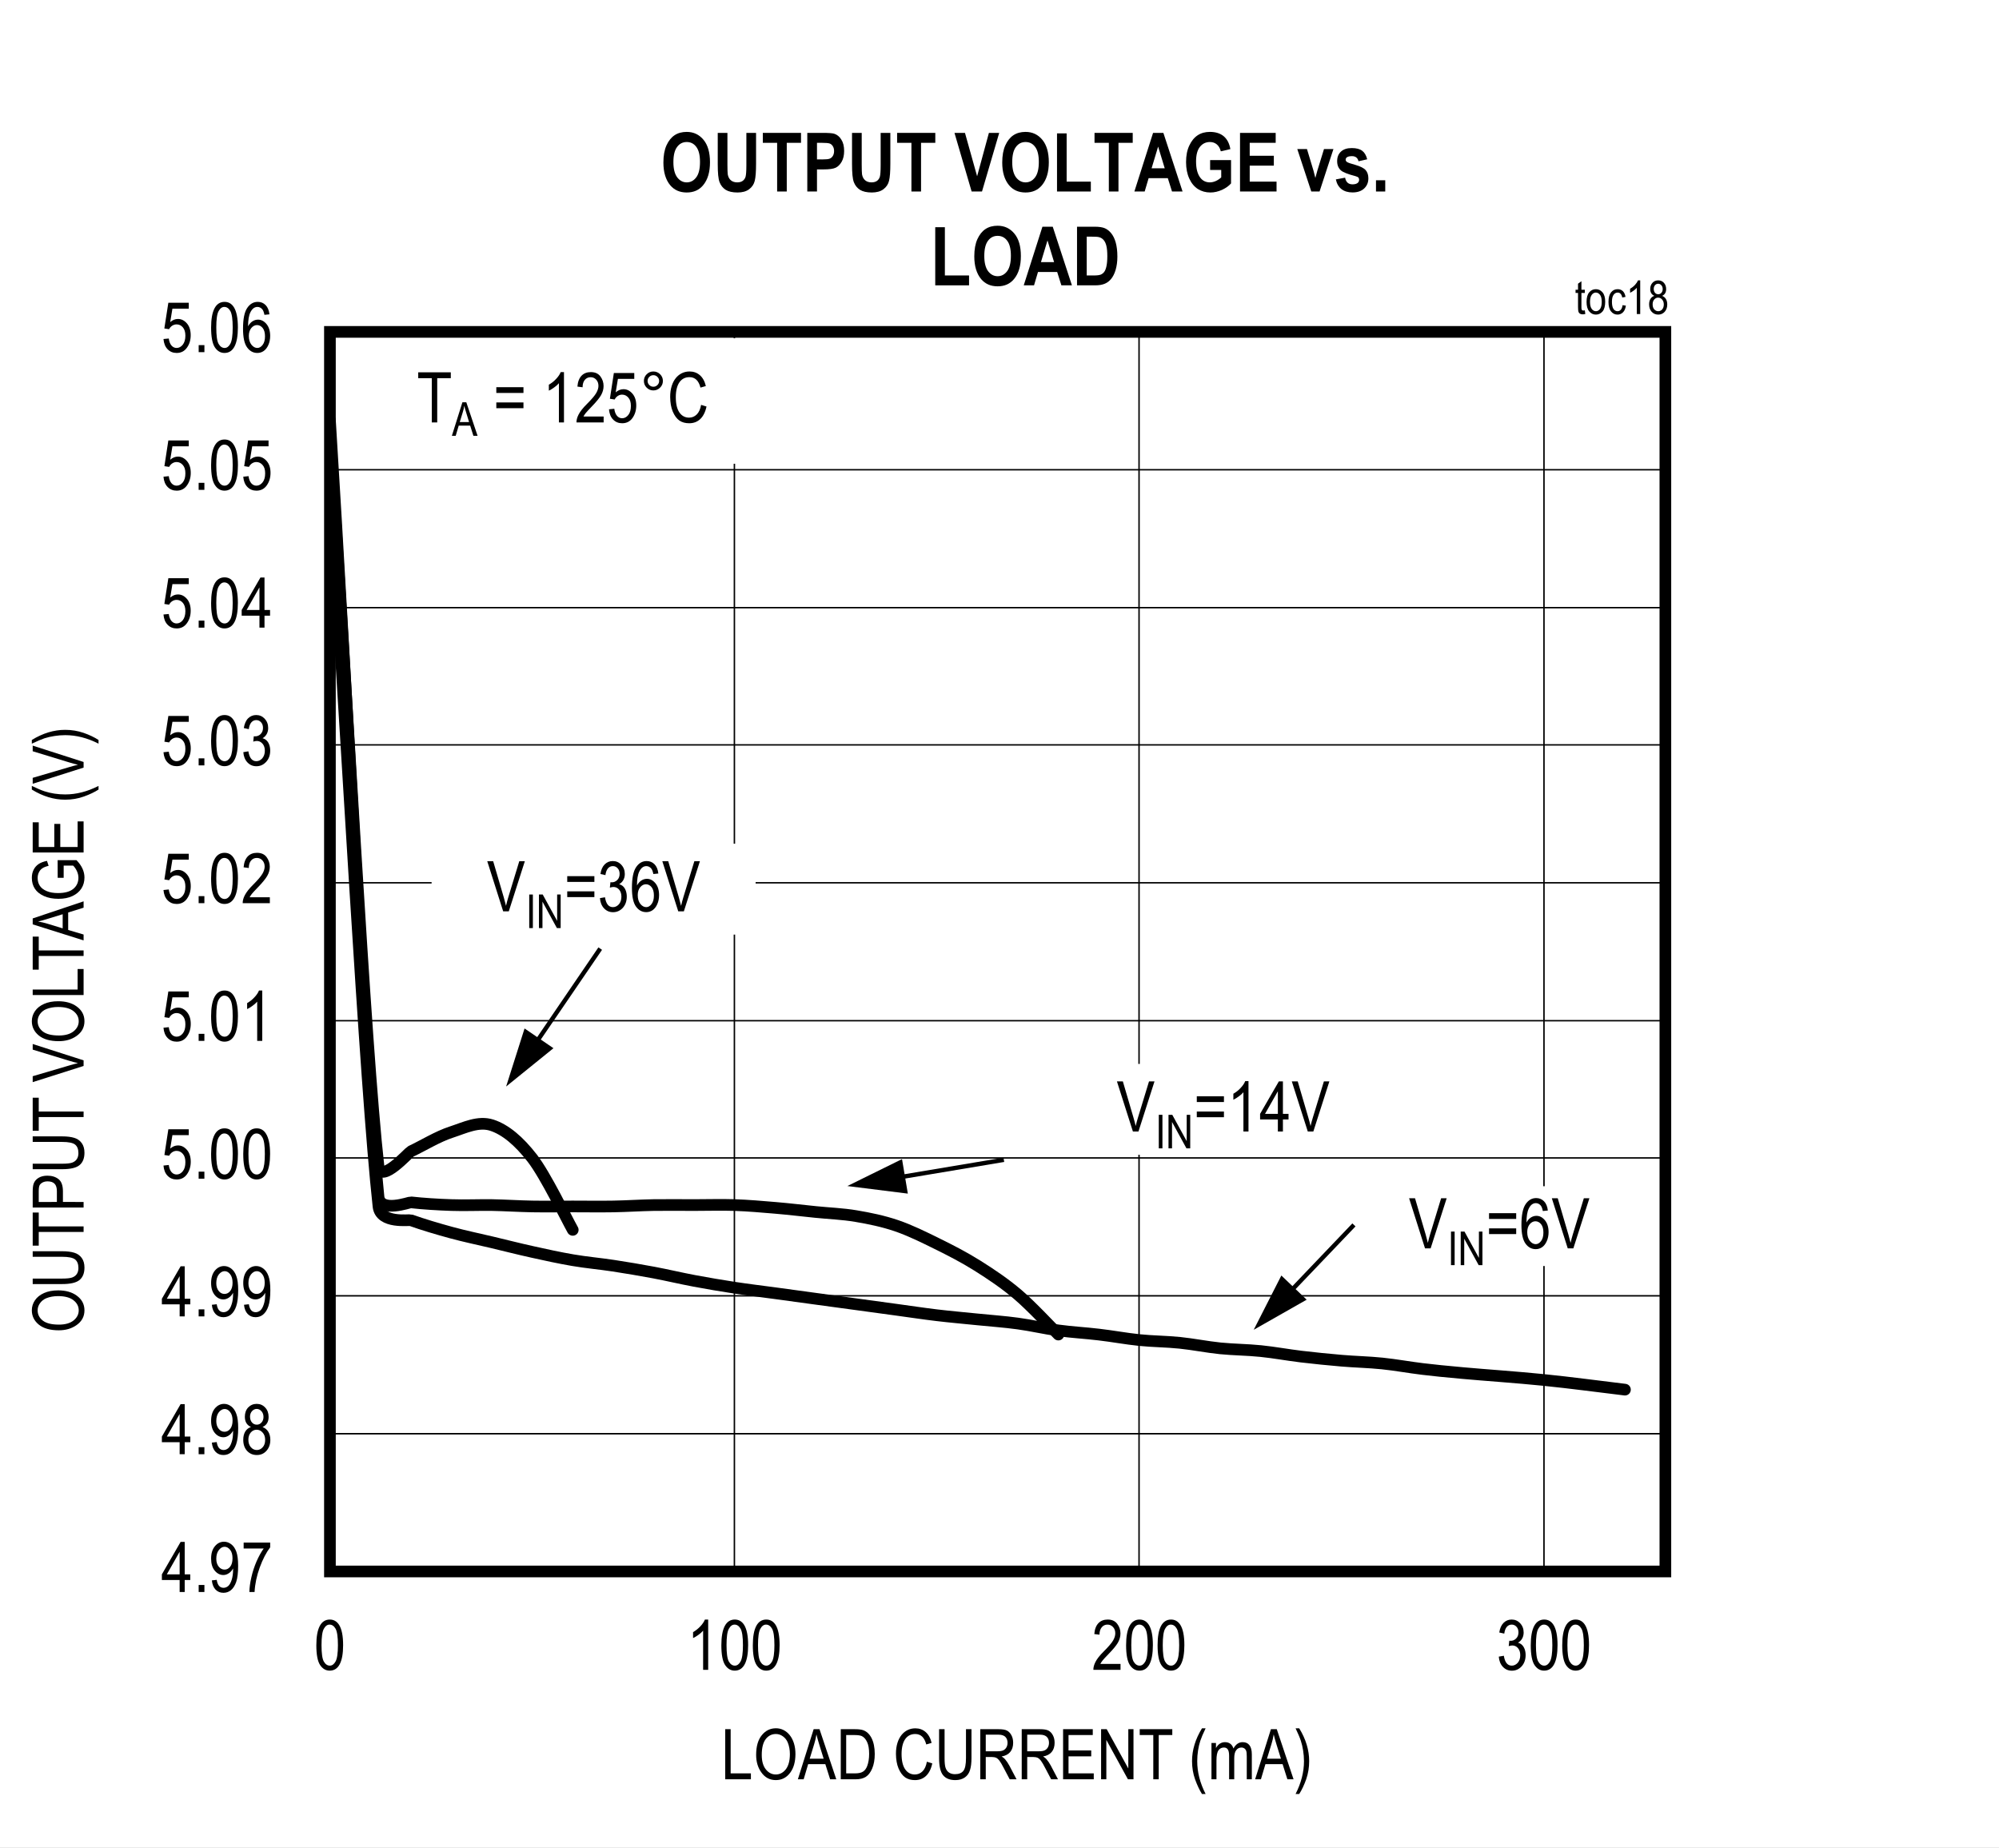 <?xml version="1.0" encoding="UTF-8"?>
<svg height="467.914pt" id="svg776" inkscape:version="0.92.3 (2405546, 2018-03-11)" sodipodi:docname="chart18.svg" version="1.2" viewBox="0 0 506.23 467.914" width="506.23pt" xmlns="http://www.w3.org/2000/svg" xmlns:cc="http://creativecommons.org/ns#" xmlns:dc="http://purl.org/dc/elements/1.1/" xmlns:inkscape="http://www.inkscape.org/namespaces/inkscape" xmlns:rdf="http://www.w3.org/1999/02/22-rdf-syntax-ns#" xmlns:sodipodi="http://sodipodi.sourceforge.net/DTD/sodipodi-0.dtd" xmlns:svg="http://www.w3.org/2000/svg" xmlns:xlink="http://www.w3.org/1999/xlink">
  <rect x="0" y="0" width="506.23" height="467.914" fill="#808080" stroke="none"/>
  <sodipodi:namedview bordercolor="#666666" borderopacity="1" gridtolerance="10" guidetolerance="10" id="namedview778" inkscape:current-layer="svg776" inkscape:cx="337.375" inkscape:cy="312" inkscape:pageopacity="0" inkscape:pageshadow="2" inkscape:window-height="480" inkscape:window-maximized="0" inkscape:window-width="640" inkscape:window-x="0" inkscape:window-y="0" inkscape:zoom="0.26893939" objecttolerance="10" pagecolor="#ffffff" showgrid="false"/>
  <defs id="defs247">
    <g id="g233">
      <symbol id="glyph0-0" overflow="visible" style="overflow:visible">
        <path d="M 3.75,-11.078 H 0.375 V 0 H 3.75 Z m -0.406,0.375 v 10.25 h -2.562 v -10.25 z m 0,0" id="path2" inkscape:connector-curvature="0" style="stroke:none"/>
      </symbol>
      <symbol id="glyph0-1" overflow="visible" style="overflow:visible">
        <path d="m 5.953,-3.031 h 1.406 v -1.438 h -1.406 v -8.219 h -1.031 l -4.75,8.219 v 1.438 h 4.5 V 0 h 1.281 z m -1.281,-7.156 v 5.719 h -3.25 z m 0,0" id="path5" inkscape:connector-curvature="0" style="stroke:none"/>
      </symbol>
      <symbol id="glyph0-2" overflow="visible" style="overflow:visible">
        <path d="M 2.797,-1.781 H 1.344 V 0 h 1.453 z m 0,0" id="path8" inkscape:connector-curvature="0" style="stroke:none"/>
      </symbol>
      <symbol id="glyph0-3" overflow="visible" style="overflow:visible">
        <path d="M 0.766,-2.938 C 0.875,-1.906 1.188,-1.141 1.719,-0.594 2.25,-0.047 2.922,0.203 3.703,0.203 5.094,0.203 6.266,-0.625 6.938,-2.562 7.266,-3.516 7.422,-4.875 7.422,-6.625 c 0,-1.562 -0.156,-2.75 -0.453,-3.578 -0.312,-0.844 -0.734,-1.469 -1.297,-1.891 -0.562,-0.422 -1.172,-0.641 -1.812,-0.641 -0.906,0 -1.688,0.375 -2.328,1.156 -0.625,0.75 -0.953,1.797 -0.953,3.125 0,1.297 0.297,2.297 0.922,3.047 0.609,0.734 1.344,1.109 2.188,1.109 0.469,0 0.938,-0.156 1.375,-0.453 0.453,-0.297 0.812,-0.703 1.078,-1.219 v 0.312 c 0,1 -0.125,1.859 -0.359,2.609 C 5.531,-2.312 5.25,-1.797 4.891,-1.5 4.547,-1.219 4.156,-1.062 3.734,-1.062 2.766,-1.062 2.203,-1.734 2,-3.078 Z M 6,-8.531 c 0,0.906 -0.188,1.625 -0.578,2.109 -0.391,0.5 -0.875,0.75 -1.438,0.75 -0.578,0 -1.062,-0.25 -1.469,-0.734 -0.406,-0.5 -0.625,-1.156 -0.625,-2 0,-0.922 0.219,-1.656 0.641,-2.203 0.438,-0.562 0.922,-0.844 1.469,-0.844 0.531,0 0.984,0.266 1.406,0.781 C 5.812,-10.156 6,-9.438 6,-8.531 Z m 0,0" id="path11" inkscape:connector-curvature="0" style="stroke:none"/>
      </symbol>
      <symbol id="glyph0-4" overflow="visible" style="overflow:visible">
        <path d="M 5.75,-11.016 C 5.109,-10.125 4.5,-9.031 3.938,-7.75 3.391,-6.469 2.938,-5.125 2.625,-3.719 2.297,-2.297 2.141,-1.062 2.125,0 H 3.438 C 3.547,-2.047 3.984,-4.125 4.75,-6.219 5.516,-8.312 6.391,-10 7.391,-11.312 v -1.203 h -6.719 v 1.5 z m 0,0" id="path14" inkscape:connector-curvature="0" style="stroke:none"/>
      </symbol>
      <symbol id="glyph0-5" overflow="visible" style="overflow:visible">
        <path d="m 0.578,-3.328 c 0.094,1.109 0.438,1.984 1.062,2.609 0.609,0.625 1.375,0.922 2.281,0.922 C 5,0.203 5.859,-0.219 6.5,-1.109 7.156,-2 7.469,-3.062 7.469,-4.297 c 0,-1.25 -0.328,-2.266 -0.969,-3 C 5.859,-8.031 5.109,-8.406 4.234,-8.406 c -0.688,0 -1.344,0.266 -1.953,0.797 l 0.562,-3.406 h 4.141 v -1.5 H 1.812 L 0.797,-6 2,-5.812 c 0.391,-0.766 1.125,-1.219 1.891,-1.219 0.641,0 1.172,0.25 1.594,0.75 0.422,0.5 0.641,1.188 0.641,2.109 0,0.953 -0.219,1.719 -0.656,2.281 C 5.031,-1.344 4.5,-1.062 3.906,-1.062 2.938,-1.062 2.125,-1.844 1.922,-3.453 Z m 0,0" id="path17" inkscape:connector-curvature="0" style="stroke:none"/>
      </symbol>
      <symbol id="glyph0-6" overflow="visible" style="overflow:visible">
        <path d="m 0.578,-6.25 c 0,2.375 0.312,4.047 0.938,5.016 0.641,0.969 1.453,1.438 2.453,1.438 2.25,0 3.391,-2.234 3.391,-6.453 0,-2.359 -0.344,-4.078 -1.031,-5.156 -0.578,-0.891 -1.359,-1.328 -2.344,-1.328 -2.25,0 -3.406,2.219 -3.406,6.484 z m 1.312,0 c 0,-2.047 0.188,-3.422 0.578,-4.125 0.391,-0.719 0.875,-1.078 1.453,-1.078 0.625,0 1.141,0.359 1.531,1.047 0.391,0.703 0.594,2.078 0.594,4.156 0,2.031 -0.203,3.406 -0.594,4.125 C 5.062,-1.422 4.578,-1.062 4,-1.062 3.391,-1.062 2.875,-1.406 2.469,-2.109 2.078,-2.812 1.891,-4.203 1.891,-6.25 Z m 0,0" id="path20" inkscape:connector-curvature="0" style="stroke:none"/>
      </symbol>
      <symbol id="glyph0-7" overflow="visible" style="overflow:visible">
        <path d="M 7.203,-9.578 C 7.094,-10.609 6.75,-11.391 6.234,-11.922 5.688,-12.469 5.031,-12.734 4.25,-12.734 c -1.094,0 -1.984,0.516 -2.688,1.562 -0.703,1.047 -1.047,2.781 -1.047,5.234 0,2.203 0.344,3.797 1.031,4.734 0.672,0.938 1.547,1.406 2.594,1.406 1.156,0 2.172,-0.625 2.781,-2 0.312,-0.688 0.469,-1.469 0.469,-2.312 0,-1.25 -0.312,-2.25 -0.922,-3 -0.625,-0.75 -1.344,-1.125 -2.156,-1.125 -1,0 -1.938,0.594 -2.516,1.688 0,-1.547 0.188,-2.734 0.578,-3.531 0.453,-0.922 1.047,-1.375 1.797,-1.375 0.469,0 0.891,0.203 1.234,0.609 0.219,0.266 0.406,0.734 0.531,1.391 z m -5.219,5.469 c 0,-0.844 0.219,-1.5 0.625,-2 0.406,-0.484 0.891,-0.75 1.453,-0.75 0.562,0 1.047,0.266 1.438,0.75 0.391,0.5 0.578,1.188 0.578,2.094 0,0.922 -0.188,1.641 -0.594,2.172 -0.391,0.516 -0.844,0.781 -1.344,0.781 -0.562,0 -1.062,-0.281 -1.5,-0.828 -0.438,-0.562 -0.656,-1.297 -0.656,-2.219 z m 0,0" id="path23" inkscape:connector-curvature="0" style="stroke:none"/>
      </symbol>
      <symbol id="glyph0-8" overflow="visible" style="overflow:visible">
        <path d="m 4.562,-12.734 c -0.219,0.547 -0.594,1.125 -1.141,1.703 C 2.875,-10.453 2.266,-9.953 1.562,-9.547 v 1.5 c 0.406,-0.188 0.875,-0.453 1.359,-0.812 0.5,-0.359 0.891,-0.719 1.188,-1.062 V 0 h 1.281 v -12.734 z m 0,0" id="path26" inkscape:connector-curvature="0" style="stroke:none"/>
      </symbol>
      <symbol id="glyph0-9" overflow="visible" style="overflow:visible">
        <path d="M 2.203,-1.5 C 2.344,-1.781 2.531,-2.062 2.75,-2.344 2.969,-2.625 3.453,-3.156 4.219,-3.938 c 1.203,-1.234 2.016,-2.219 2.438,-2.953 0.422,-0.75 0.641,-1.531 0.641,-2.328 0,-0.906 -0.281,-1.719 -0.828,-2.438 C 5.922,-12.375 5.125,-12.734 4.062,-12.734 2.125,-12.734 0.859,-11.5 0.672,-9.062 l 1.312,0.156 c 0,-0.812 0.203,-1.438 0.578,-1.875 0.375,-0.453 0.859,-0.672 1.453,-0.672 0.562,0 1.031,0.219 1.406,0.625 0.375,0.406 0.562,0.922 0.562,1.578 0,0.562 -0.172,1.156 -0.547,1.812 -0.375,0.641 -1.156,1.562 -2.344,2.75 C 2.062,-3.672 1.359,-2.781 0.984,-2.031 0.594,-1.281 0.422,-0.609 0.438,0 h 6.875 v -1.5 z m 0,0" id="path29" inkscape:connector-curvature="0" style="stroke:none"/>
      </symbol>
      <symbol id="glyph0-10" overflow="visible" style="overflow:visible">
        <path d="m 0.594,-3.344 c 0.078,1.078 0.438,1.953 1.047,2.594 0.625,0.656 1.375,0.969 2.266,0.969 0.953,0 1.781,-0.359 2.469,-1.094 0.672,-0.75 1.016,-1.703 1.016,-2.875 0,-1.094 -0.359,-2.016 -0.906,-2.547 C 6.219,-6.562 5.875,-6.75 5.453,-6.875 c 0.906,-0.5 1.438,-1.422 1.438,-2.578 0,-0.938 -0.297,-1.719 -0.891,-2.344 -0.578,-0.625 -1.297,-0.938 -2.141,-0.938 -0.812,0 -1.484,0.281 -2.047,0.828 -0.562,0.562 -0.938,1.375 -1.094,2.453 l 1.266,0.281 c 0.188,-1.531 0.906,-2.281 1.891,-2.281 0.484,0 0.875,0.188 1.203,0.547 0.328,0.344 0.5,0.828 0.5,1.422 0,0.656 -0.203,1.156 -0.594,1.547 -0.391,0.391 -0.906,0.641 -1.531,0.578 L 3.25,-7.375 3.109,-6 C 3.453,-6.109 3.766,-6.172 4,-6.172 c 0.578,0 1.062,0.219 1.453,0.672 0.391,0.453 0.578,1.047 0.578,1.781 0,0.781 -0.203,1.422 -0.625,1.922 -0.438,0.484 -0.938,0.734 -1.516,0.734 -1.094,0 -1.75,-0.828 -2.016,-2.5 z m 0,0" id="path32" inkscape:connector-curvature="0" style="stroke:none"/>
      </symbol>
      <symbol id="glyph0-11" overflow="visible" style="overflow:visible">
        <path d="m 9.578,-12.688 h -1.406 l -2.812,9.219 C 5.156,-2.781 4.969,-2.094 4.812,-1.391 4.656,-2.062 4.469,-2.75 4.266,-3.469 L 1.562,-12.688 h -1.5 L 4.094,0 h 1.422 z m 0,0" id="path35" inkscape:connector-curvature="0" style="stroke:none"/>
      </symbol>
      <symbol id="glyph0-12" overflow="visible" style="overflow:visible">
        <path d="m 0.797,-8.906 v 1.453 h 6.875 V -8.906 Z m 0,3.844 v 1.453 h 6.875 V -5.062 Z m 0,0" id="path38" inkscape:connector-curvature="0" style="stroke:none"/>
      </symbol>
      <symbol id="glyph1-0" overflow="visible" style="overflow:visible">
        <path d="M 3.75,-11.078 H 0.375 V 0 H 3.75 Z M 3.344,-10.719 V -0.453 H 0.781 V -10.719 Z m 0,0" id="path41" inkscape:connector-curvature="0" style="stroke:none"/>
      </symbol>
      <symbol id="glyph1-1" overflow="visible" style="overflow:visible">
        <path d="M 5.953,-3.047 H 7.375 V -4.469 H 5.953 v -8.219 h -1.031 l -4.75,8.219 v 1.422 h 4.5 V 0 h 1.281 z M 4.672,-10.188 v 5.719 h -3.25 z m 0,0" id="path44" inkscape:connector-curvature="0" style="stroke:none"/>
      </symbol>
      <symbol id="glyph1-2" overflow="visible" style="overflow:visible">
        <path d="M 2.797,-1.781 H 1.344 V 0 h 1.453 z m 0,0" id="path47" inkscape:connector-curvature="0" style="stroke:none"/>
      </symbol>
      <symbol id="glyph1-3" overflow="visible" style="overflow:visible">
        <path d="M 0.766,-2.938 C 0.875,-1.906 1.188,-1.141 1.719,-0.594 2.25,-0.047 2.922,0.203 3.703,0.203 5.094,0.203 6.281,-0.625 6.938,-2.562 c 0.328,-0.969 0.5,-2.328 0.5,-4.062 0,-1.562 -0.156,-2.766 -0.469,-3.594 C 6.672,-11.047 6.234,-11.688 5.672,-12.109 5.109,-12.531 4.516,-12.75 3.859,-12.75 c -0.906,0 -1.688,0.391 -2.328,1.156 -0.625,0.766 -0.953,1.812 -0.953,3.141 0,1.281 0.312,2.297 0.922,3.047 0.609,0.734 1.344,1.109 2.203,1.109 0.469,0 0.922,-0.156 1.375,-0.453 0.453,-0.312 0.797,-0.719 1.062,-1.219 v 0.312 c 0,0.984 -0.109,1.859 -0.359,2.594 C 5.547,-2.312 5.25,-1.797 4.891,-1.5 4.547,-1.219 4.156,-1.062 3.734,-1.062 2.766,-1.062 2.203,-1.734 2,-3.078 Z m 5.25,-5.594 c 0,0.906 -0.203,1.609 -0.594,2.109 -0.391,0.484 -0.875,0.734 -1.438,0.734 -0.578,0 -1.062,-0.234 -1.469,-0.734 -0.406,-0.484 -0.625,-1.156 -0.625,-1.984 0,-0.922 0.219,-1.672 0.641,-2.219 0.438,-0.547 0.938,-0.828 1.484,-0.828 0.516,0 0.984,0.25 1.391,0.781 0.406,0.516 0.609,1.219 0.609,2.141 z m 0,0" id="path50" inkscape:connector-curvature="0" style="stroke:none"/>
      </symbol>
      <symbol id="glyph1-4" overflow="visible" style="overflow:visible">
        <path d="M 2.547,-6.891 C 1.312,-6.5 0.578,-5.359 0.578,-3.656 c 0,1.156 0.312,2.094 0.969,2.812 0.656,0.703 1.484,1.047 2.469,1.047 0.969,0 1.781,-0.344 2.422,-1.047 0.656,-0.719 1,-1.641 1,-2.781 0,-1.625 -0.703,-2.766 -1.969,-3.266 C 6.5,-7.359 7,-8.203 7,-9.438 7,-10.406 6.719,-11.203 6.141,-11.812 5.562,-12.438 4.844,-12.75 3.984,-12.75 c -0.859,0 -1.578,0.312 -2.156,0.906 -0.562,0.609 -0.844,1.406 -0.844,2.359 0,1.281 0.531,2.141 1.562,2.594 z m -0.25,-2.641 c 0,-0.547 0.172,-1 0.5,-1.375 0.344,-0.375 0.734,-0.562 1.188,-0.562 0.469,0 0.859,0.188 1.203,0.578 0.344,0.375 0.516,0.859 0.516,1.453 0,0.578 -0.172,1.047 -0.5,1.406 -0.328,0.375 -0.719,0.547 -1.188,0.547 -0.484,0 -0.891,-0.172 -1.219,-0.547 -0.328,-0.375 -0.5,-0.875 -0.5,-1.5 z M 1.875,-3.656 c 0,-0.766 0.203,-1.359 0.609,-1.844 0.406,-0.469 0.906,-0.703 1.484,-0.703 0.594,0 1.094,0.234 1.516,0.719 0.438,0.469 0.641,1.094 0.641,1.875 0,0.766 -0.203,1.391 -0.625,1.844 C 5.094,-1.297 4.594,-1.062 4.016,-1.062 3.422,-1.062 2.922,-1.297 2.5,-1.781 2.094,-2.25 1.875,-2.891 1.875,-3.656 Z m 0,0" id="path53" inkscape:connector-curvature="0" style="stroke:none"/>
      </symbol>
      <symbol id="glyph1-5" overflow="visible" style="overflow:visible">
        <path d="m 0.578,-3.328 c 0.094,1.109 0.438,1.984 1.062,2.609 0.609,0.625 1.375,0.922 2.281,0.922 C 5,0.203 5.875,-0.219 6.516,-1.109 7.156,-2 7.484,-3.062 7.484,-4.297 c 0,-1.266 -0.328,-2.266 -0.969,-3 -0.656,-0.75 -1.391,-1.125 -2.266,-1.125 -0.703,0 -1.359,0.266 -1.969,0.797 l 0.562,-3.406 h 4.141 v -1.484 H 1.812 L 0.812,-6 2.016,-5.812 c 0.391,-0.766 1.109,-1.234 1.875,-1.234 0.641,0 1.172,0.266 1.594,0.766 0.438,0.484 0.641,1.188 0.641,2.094 0,0.969 -0.203,1.734 -0.656,2.297 C 5.031,-1.344 4.516,-1.062 3.906,-1.062 2.938,-1.062 2.125,-1.844 1.922,-3.469 Z m 0,0" id="path56" inkscape:connector-curvature="0" style="stroke:none"/>
      </symbol>
      <symbol id="glyph1-6" overflow="visible" style="overflow:visible">
        <path d="m 0.578,-6.266 c 0,2.391 0.312,4.062 0.953,5.031 0.625,0.969 1.438,1.438 2.438,1.438 2.25,0 3.406,-2.234 3.406,-6.469 0,-2.359 -0.359,-4.078 -1.047,-5.141 -0.562,-0.906 -1.344,-1.344 -2.344,-1.344 -2.25,0 -3.406,2.234 -3.406,6.484 z m 1.312,0 c 0,-2.031 0.188,-3.422 0.578,-4.125 0.391,-0.703 0.875,-1.062 1.453,-1.062 0.641,0 1.141,0.344 1.531,1.047 0.406,0.703 0.594,2.078 0.594,4.141 0,2.047 -0.188,3.422 -0.578,4.141 C 5.078,-1.422 4.578,-1.062 4,-1.062 3.391,-1.062 2.875,-1.406 2.484,-2.109 2.094,-2.812 1.891,-4.203 1.891,-6.266 Z m 0,0" id="path59" inkscape:connector-curvature="0" style="stroke:none"/>
      </symbol>
      <symbol id="glyph1-7" overflow="visible" style="overflow:visible">
        <path d="m 4.562,-12.75 c -0.219,0.562 -0.594,1.125 -1.141,1.703 -0.531,0.594 -1.156,1.078 -1.859,1.484 v 1.516 c 0.406,-0.188 0.875,-0.469 1.359,-0.828 0.5,-0.359 0.891,-0.703 1.188,-1.062 V 0 h 1.281 v -12.75 z m 0,0" id="path62" inkscape:connector-curvature="0" style="stroke:none"/>
      </symbol>
      <symbol id="glyph1-8" overflow="visible" style="overflow:visible">
        <path d="M 2.203,-1.5 C 2.344,-1.781 2.531,-2.062 2.75,-2.344 2.969,-2.625 3.469,-3.156 4.219,-3.938 c 1.203,-1.234 2.016,-2.234 2.438,-2.969 0.422,-0.734 0.641,-1.516 0.641,-2.328 0,-0.906 -0.281,-1.719 -0.812,-2.438 C 5.938,-12.391 5.141,-12.75 4.062,-12.75 c -1.938,0 -3.203,1.234 -3.391,3.672 l 1.312,0.172 c 0,-0.828 0.203,-1.453 0.578,-1.891 0.375,-0.438 0.859,-0.656 1.469,-0.656 0.547,0 1.016,0.203 1.391,0.609 C 5.797,-10.438 6,-9.922 6,-9.266 6,-8.703 5.812,-8.094 5.438,-7.453 5.062,-6.797 4.281,-5.875 3.094,-4.688 2.062,-3.672 1.375,-2.781 0.984,-2.031 0.594,-1.281 0.422,-0.609 0.438,0 h 6.875 v -1.5 z m 0,0" id="path65" inkscape:connector-curvature="0" style="stroke:none"/>
      </symbol>
      <symbol id="glyph1-9" overflow="visible" style="overflow:visible">
        <path d="m 0.594,-3.344 c 0.078,1.078 0.438,1.953 1.047,2.594 0.625,0.656 1.375,0.969 2.266,0.969 0.953,0 1.781,-0.359 2.469,-1.109 C 7.062,-1.625 7.406,-2.578 7.406,-3.75 7.406,-4.844 7.047,-5.781 6.5,-6.297 6.219,-6.578 5.875,-6.766 5.469,-6.875 c 0.891,-0.516 1.422,-1.422 1.422,-2.578 0,-0.953 -0.297,-1.734 -0.875,-2.359 -0.594,-0.625 -1.312,-0.938 -2.156,-0.938 -0.797,0 -1.484,0.281 -2.047,0.828 -0.562,0.562 -0.922,1.391 -1.094,2.469 l 1.266,0.281 c 0.188,-1.547 0.922,-2.297 1.891,-2.297 0.484,0 0.875,0.188 1.203,0.547 0.328,0.359 0.5,0.828 0.5,1.438 0,0.641 -0.203,1.156 -0.594,1.547 -0.391,0.391 -0.891,0.625 -1.531,0.578 L 3.25,-7.375 3.109,-6.016 C 3.469,-6.125 3.766,-6.188 4.016,-6.188 c 0.562,0 1.047,0.234 1.438,0.688 0.391,0.438 0.594,1.047 0.594,1.781 0,0.781 -0.219,1.422 -0.641,1.922 C 4.984,-1.312 4.469,-1.062 3.891,-1.062 c -1.078,0 -1.75,-0.828 -2.016,-2.5 z m 0,0" id="path68" inkscape:connector-curvature="0" style="stroke:none"/>
      </symbol>
      <symbol id="glyph1-10" overflow="visible" style="overflow:visible">
        <path d="m 7.547,-1.5 h -5.125 v -11.188 h -1.375 V 0 h 6.5 z m 0,0" id="path71" inkscape:connector-curvature="0" style="stroke:none"/>
      </symbol>
      <symbol id="glyph1-11" overflow="visible" style="overflow:visible">
        <path d="m 0.734,-6.188 c 0,1.719 0.422,3.188 1.281,4.391 0.922,1.344 2.172,2 3.703,2 1.516,0 2.75,-0.641 3.688,-1.938 0.859,-1.188 1.266,-2.719 1.281,-4.609 0.031,-4.094 -2.234,-6.609 -4.969,-6.578 -1.422,0.016 -2.594,0.578 -3.547,1.75 -0.953,1.156 -1.438,2.828 -1.438,4.984 z m 1.422,0.031 c 0,-1.812 0.344,-3.156 1,-4.016 0.688,-0.875 1.531,-1.297 2.578,-1.297 0.641,0 1.234,0.188 1.781,0.594 0.547,0.391 0.969,0.922 1.234,1.578 0.344,0.859 0.531,1.828 0.531,2.922 0,1.688 -0.359,2.969 -1.031,3.844 -0.688,0.875 -1.531,1.312 -2.547,1.312 C 4.719,-1.219 3.875,-1.656 3.188,-2.516 2.5,-3.375 2.156,-4.594 2.156,-6.156 Z m 0,0" id="path74" inkscape:connector-curvature="0" style="stroke:none"/>
      </symbol>
      <symbol id="glyph1-12" overflow="visible" style="overflow:visible">
        <path d="M 2.594,-3.844 H 6.938 L 8.156,0 h 1.562 l -4.25,-12.688 H 3.984 l -4,12.688 h 1.469 z M 4.125,-8.938 c 0.25,-0.797 0.438,-1.609 0.562,-2.422 0.156,0.672 0.406,1.547 0.734,2.625 l 1.094,3.516 h -3.531 z m 0,0" id="path77" inkscape:connector-curvature="0" style="stroke:none"/>
      </symbol>
      <symbol id="glyph1-13" overflow="visible" style="overflow:visible">
        <path d="m 4.844,0 c 1.078,0 1.938,-0.203 2.594,-0.625 0.672,-0.422 1.203,-1.141 1.625,-2.125 0.422,-1.016 0.641,-2.234 0.641,-3.672 0,-3.297 -1.188,-5.438 -2.984,-6.031 C 6.25,-12.609 5.578,-12.688 4.688,-12.688 H 1.094 V 0 Z m -0.188,-11.203 c 0.797,0 1.375,0.094 1.75,0.25 0.547,0.266 1,0.75 1.344,1.484 0.359,0.734 0.531,1.75 0.531,3.031 0,1.203 -0.172,2.234 -0.5,3.094 -0.25,0.656 -0.609,1.125 -1.062,1.406 C 6.266,-1.641 5.578,-1.5 4.688,-1.5 H 2.469 v -9.703 z m 0,0" id="path80" inkscape:connector-curvature="0" style="stroke:none"/>
      </symbol>
      <symbol id="glyph1-14" overflow="visible" style="overflow:visible">
        <path d="" id="path83" inkscape:connector-curvature="0" style="stroke:none"/>
      </symbol>
      <symbol id="glyph1-15" overflow="visible" style="overflow:visible">
        <path d="m 8.516,-4.453 c -0.188,1.078 -0.562,1.906 -1.109,2.438 -0.547,0.531 -1.188,0.797 -1.938,0.797 -1.016,0 -1.828,-0.438 -2.438,-1.297 -0.609,-0.875 -0.922,-2.172 -0.922,-3.922 0.016,-3.453 1.438,-5.047 3.469,-5.031 1.406,0 2.328,0.875 2.781,2.641 L 9.719,-9.219 c -0.281,-1.203 -0.797,-2.125 -1.516,-2.75 -0.719,-0.625 -1.594,-0.938 -2.594,-0.938 -2.719,-0.016 -4.938,2.281 -4.922,6.469 0.016,1.422 0.219,2.641 0.656,3.688 0.438,1.031 1,1.781 1.672,2.266 0.688,0.469 1.516,0.688 2.484,0.688 2.188,0 3.781,-1.375 4.391,-4.234 z m 0,0" id="path86" inkscape:connector-curvature="0" style="stroke:none"/>
      </symbol>
      <symbol id="glyph1-16" overflow="visible" style="overflow:visible">
        <path d="m 7.922,-5.375 c 0,1.609 -0.219,2.688 -0.672,3.25 -0.438,0.547 -1.141,0.828 -2.125,0.828 -1.172,0 -2,-0.547 -2.359,-1.578 C 2.578,-3.391 2.5,-4.219 2.5,-5.375 v -7.312 H 1.109 v 7.328 c 0,2.078 0.344,3.531 1.031,4.344 0.688,0.828 1.719,1.219 3.094,1.219 1.938,0 3.234,-0.969 3.703,-2.531 0.25,-0.797 0.375,-1.797 0.375,-3.031 V -12.688 H 7.922 Z m 0,0" id="path89" inkscape:connector-curvature="0" style="stroke:none"/>
      </symbol>
      <symbol id="glyph1-17" overflow="visible" style="overflow:visible">
        <path d="m 2.5,-5.641 h 1.594 c 0.453,0 0.812,0.078 1.062,0.188 0.266,0.141 0.531,0.375 0.797,0.719 0.281,0.359 0.688,1.062 1.219,2.094 L 8.562,0 h 1.734 l -1.812,-3.453 c -0.312,-0.594 -0.688,-1.141 -1.094,-1.625 C 7.203,-5.312 6.906,-5.547 6.516,-5.781 8.422,-6.094 9.438,-7.328 9.438,-9.234 9.438,-9.969 9.297,-10.609 9,-11.156 8.703,-11.703 8.328,-12.109 7.859,-12.344 7.406,-12.578 6.688,-12.688 5.734,-12.688 h -4.625 V 0 H 2.5 Z m 3.281,-5.656 c 1.484,0 2.234,0.781 2.234,2.062 0,0.891 -0.422,1.594 -1.094,1.906 -0.328,0.156 -0.812,0.234 -1.469,0.234 H 2.5 v -4.203 z m 0,0" id="path92" inkscape:connector-curvature="0" style="stroke:none"/>
      </symbol>
      <symbol id="glyph1-18" overflow="visible" style="overflow:visible">
        <path d="M 8.922,-1.5 H 2.531 v -4.312 h 5.75 v -1.5 h -5.75 v -3.891 H 8.672 V -12.688 H 1.156 V 0 h 7.766 z m 0,0" id="path95" inkscape:connector-curvature="0" style="stroke:none"/>
      </symbol>
      <symbol id="glyph1-19" overflow="visible" style="overflow:visible">
        <path d="M 2.406,-9.969 7.875,0 h 1.406 v -12.688 h -1.312 v 9.953 L 2.5,-12.688 H 1.078 V 0 H 2.406 Z m 0,0" id="path98" inkscape:connector-curvature="0" style="stroke:none"/>
      </symbol>
      <symbol id="glyph1-20" overflow="visible" style="overflow:visible">
        <path d="m 5.172,-11.203 h 3.438 V -12.688 h -8.25 v 1.484 h 3.438 V 0 h 1.375 z m 0,0" id="path101" inkscape:connector-curvature="0" style="stroke:none"/>
      </symbol>
      <symbol id="glyph1-21" overflow="visible" style="overflow:visible">
        <path d="M 4.312,3.719 C 2.891,0.938 2.188,-1.812 2.188,-4.594 c 0,-1.812 0.297,-3.672 0.781,-5.156 0.25,-0.75 0.688,-1.797 1.344,-3.156 H 3.391 C 1.719,-10.188 0.875,-7.406 0.875,-4.609 c 0,1.656 0.266,3.219 0.781,4.656 C 2.188,1.5 2.766,2.734 3.391,3.719 Z m 0,0" id="path104" inkscape:connector-curvature="0" style="stroke:none"/>
      </symbol>
      <symbol id="glyph1-22" overflow="visible" style="overflow:visible">
        <path d="m 2.219,-4.766 c 0,-1.25 0.172,-2.109 0.516,-2.578 0.328,-0.469 0.797,-0.703 1.375,-0.703 0.828,0 1.312,0.547 1.312,2.078 V 0 H 6.719 v -5.344 c 0,-0.938 0.172,-1.625 0.516,-2.047 0.344,-0.453 0.797,-0.656 1.344,-0.656 0.516,0 0.984,0.312 1.172,0.859 0.094,0.266 0.141,0.734 0.141,1.391 V 0 h 1.281 v -6.312 c 0,-2.156 -0.891,-3.094 -2.328,-3.094 -0.953,0 -1.734,0.531 -2.328,1.609 C 6.203,-8.844 5.453,-9.406 4.375,-9.406 c -0.938,0 -1.766,0.531 -2.281,1.5 V -9.203 H 0.953 V 0 H 2.219 Z m 0,0" id="path107" inkscape:connector-curvature="0" style="stroke:none"/>
      </symbol>
      <symbol id="glyph1-23" overflow="visible" style="overflow:visible">
        <path d="m 1.453,3.719 c 0.672,-1.047 1.25,-2.297 1.766,-3.734 0.5,-1.453 0.75,-2.984 0.75,-4.594 0,-2.797 -0.844,-5.578 -2.516,-8.297 H 0.531 C 1.172,-11.547 1.625,-10.5 1.859,-9.75 c 0.25,0.75 0.438,1.562 0.578,2.453 0.141,0.891 0.219,1.797 0.219,2.703 0,2.781 -0.719,5.531 -2.125,8.312 z m 0,0" id="path110" inkscape:connector-curvature="0" style="stroke:none"/>
      </symbol>
      <symbol id="glyph1-24" overflow="visible" style="overflow:visible">
        <path d="m 0.797,-8.922 v 1.453 h 6.875 v -1.453 z m 0,3.859 v 1.453 h 6.875 V -5.062 Z m 0,0" id="path113" inkscape:connector-curvature="0" style="stroke:none"/>
      </symbol>
      <symbol id="glyph1-25" overflow="visible" style="overflow:visible">
        <path d="m 1.109,-10.516 c 0,0.672 0.234,1.234 0.703,1.703 0.469,0.469 1.031,0.703 1.688,0.703 0.672,0 1.234,-0.234 1.703,-0.703 0.484,-0.469 0.719,-1.031 0.719,-1.703 0,-0.656 -0.234,-1.219 -0.703,-1.688 C 4.75,-12.672 4.172,-12.906 3.5,-12.906 c -0.656,0 -1.219,0.234 -1.688,0.703 -0.469,0.469 -0.703,1.031 -0.703,1.688 z m 0.938,0 c 0,-0.406 0.141,-0.734 0.438,-1.031 0.281,-0.281 0.625,-0.422 1.031,-0.422 0.391,0 0.734,0.141 1.016,0.422 0.297,0.297 0.438,0.625 0.438,1.031 0,0.406 -0.141,0.75 -0.438,1.047 -0.281,0.281 -0.625,0.422 -1.016,0.422 -0.406,0 -0.75,-0.141 -1.031,-0.422 -0.297,-0.297 -0.438,-0.641 -0.438,-1.047 z m 0,0" id="path116" inkscape:connector-curvature="0" style="stroke:none"/>
      </symbol>
      <symbol id="glyph1-26" overflow="visible" style="overflow:visible">
        <path d="M 9.578,-12.688 H 8.188 L 5.375,-3.469 c -0.219,0.688 -0.391,1.375 -0.562,2.078 C 4.656,-2.062 4.484,-2.75 4.266,-3.469 L 1.562,-12.688 h -1.5 L 4.109,0 h 1.406 z m 0,0" id="path119" inkscape:connector-curvature="0" style="stroke:none"/>
      </symbol>
      <symbol id="glyph2-0" overflow="visible" style="overflow:visible">
        <path d="M 0,-0.391 H -11.25 V -3.812 H 0 Z m -0.469,-0.406 V -3.406 H -10.875 v 2.609 z m 0,0" id="path122" inkscape:connector-curvature="0" style="stroke:none"/>
      </symbol>
      <symbol id="glyph2-1" overflow="visible" style="overflow:visible">
        <path d="m -6.281,-0.75 c -2.195,0 -3.883,-0.477 -5.062,-1.438 -1.176,-0.965 -1.766,-2.176 -1.766,-3.625 0,-0.926 0.27,-1.773 0.797,-2.547 0.523,-0.77 1.289,-1.379 2.297,-1.828 1,-0.445 2.195,-0.672 3.578,-0.672 1.918,0 3.477,0.441 4.672,1.312 1.324,0.949 1.984,2.199 1.984,3.75 0,1.555 -0.676,2.805 -2.031,3.75 C -3.051,-1.18 -4.539,-0.75 -6.281,-0.75 Z M -6.25,-2.188 c 1.586,0 2.82,-0.348 3.703,-1.047 0.875,-0.707 1.312,-1.562 1.312,-2.562 0,-1.02 -0.441,-1.875 -1.328,-2.562 -0.883,-0.695 -2.188,-1.047 -3.906,-1.047 -1.102,0 -2.094,0.18 -2.969,0.531 -0.664,0.273 -1.195,0.691 -1.594,1.25 -0.402,0.555 -0.609,1.16 -0.609,1.812 0,1.055 0.441,1.926 1.312,2.609 0.875,0.68 2.238,1.016 4.078,1.016 z m 0,0" id="path125" inkscape:connector-curvature="0" style="stroke:none"/>
      </symbol>
      <symbol id="glyph2-2" overflow="visible" style="overflow:visible">
        <path d="m -12.891,-8.047 v -1.406 H -5.438 c 1.25,0 2.277,0.129 3.078,0.375 0.793,0.242 1.426,0.684 1.891,1.328 0.461,0.637 0.688,1.449 0.688,2.438 0,1.398 -0.414,2.445 -1.25,3.141 -0.832,0.688 -2.301,1.031 -4.406,1.031 h -7.453 V -2.531 h 7.438 c 1.168,0 2.012,-0.086 2.531,-0.266 0.523,-0.184 0.926,-0.484 1.203,-0.891 0.273,-0.414 0.406,-0.922 0.406,-1.516 0,-0.996 -0.281,-1.723 -0.844,-2.172 -0.559,-0.445 -1.66,-0.672 -3.297,-0.672 z m 0,0" id="path128" inkscape:connector-curvature="0" style="stroke:none"/>
      </symbol>
      <symbol id="glyph2-3" overflow="visible" style="overflow:visible">
        <path d="M 0,-3.844 H -11.359 V -0.375 h -1.531 V -8.75 h 1.531 v 3.5 H 0 Z m 0,0" id="path131" inkscape:connector-curvature="0" style="stroke:none"/>
      </symbol>
      <symbol id="glyph2-4" overflow="visible" style="overflow:visible">
        <path d="M 0,-1.141 H -12.891 V -5.125 c 0,-0.934 0.086,-1.629 0.25,-2.078 0.219,-0.602 0.633,-1.086 1.234,-1.453 0.605,-0.363 1.352,-0.547 2.234,-0.547 1.156,0 2.105,0.301 2.844,0.891 0.73,0.594 1.094,1.617 1.094,3.062 v 2.703 H 0 Z m -6.766,-1.406 V -5.281 c 0,-0.852 -0.191,-1.477 -0.578,-1.875 -0.383,-0.402 -0.973,-0.609 -1.766,-0.609 -0.508,0 -0.941,0.102 -1.297,0.297 -0.363,0.199 -0.613,0.441 -0.75,0.719 -0.133,0.273 -0.203,0.773 -0.203,1.5 v 2.703 z m 0,0" id="path134" inkscape:connector-curvature="0" style="stroke:none"/>
      </symbol>
      <symbol id="glyph2-5" overflow="visible" style="overflow:visible">
        <path d="" id="path137" inkscape:connector-curvature="0" style="stroke:none"/>
      </symbol>
      <symbol id="glyph2-6" overflow="visible" style="overflow:visible">
        <path d="m 0,-4.172 -12.891,4.094 v -1.5 l 9.359,-2.75 c 0.73,-0.215 1.434,-0.406 2.109,-0.562 -0.707,-0.164 -1.41,-0.352 -2.109,-0.562 L -12.891,-8.312 V -9.734 L 0,-5.594 Z m 0,0" id="path140" inkscape:connector-curvature="0" style="stroke:none"/>
      </symbol>
      <symbol id="glyph2-7" overflow="visible" style="overflow:visible">
        <path d="m 0,-1.062 h -12.891 v -1.391 h 11.375 V -7.656 H 0 Z m 0,0" id="path143" inkscape:connector-curvature="0" style="stroke:none"/>
      </symbol>
      <symbol id="glyph2-8" overflow="visible" style="overflow:visible">
        <path d="m 0,0.016 -12.891,-4.062 v -1.5 L 0,-9.875 v 1.609 l -3.906,1.219 V -2.625 L 0,-1.469 Z M -5.297,-3.031 v -3.578 l -3.562,1.094 c -1.09,0.344 -1.984,0.598 -2.672,0.75 0.824,0.137 1.645,0.332 2.453,0.578 z m 0,0" id="path146" inkscape:connector-curvature="0" style="stroke:none"/>
      </symbol>
      <symbol id="glyph2-9" overflow="visible" style="overflow:visible">
        <path d="M -5.047,-6.125 H -6.562 l -0.016,-4.469 h 4.781 c 0.668,0.688 1.176,1.402 1.516,2.141 0.332,0.73 0.5,1.48 0.5,2.25 0,1.031 -0.254,1.957 -0.766,2.766 -0.52,0.805 -1.273,1.445 -2.266,1.922 -0.988,0.469 -2.176,0.703 -3.562,0.703 -1.402,0 -2.629,-0.234 -3.672,-0.703 -1.051,-0.477 -1.82,-1.102 -2.312,-1.875 -0.496,-0.77 -0.75,-1.68 -0.75,-2.734 0,-0.77 0.148,-1.441 0.438,-2.016 0.281,-0.582 0.691,-1.062 1.219,-1.438 0.531,-0.371 1.258,-0.656 2.172,-0.844 l 0.422,1.25 c -0.727,0.18 -1.27,0.398 -1.625,0.656 -0.363,0.25 -0.645,0.59 -0.844,1.016 -0.207,0.418 -0.312,0.895 -0.312,1.422 0,0.762 0.191,1.426 0.562,1.984 0.367,0.555 0.945,0.996 1.734,1.328 0.781,0.336 1.738,0.5 2.859,0.5 1.73,0 3.027,-0.359 3.891,-1.078 0.855,-0.715 1.281,-1.656 1.281,-2.812 0,-0.551 -0.129,-1.113 -0.391,-1.688 -0.27,-0.57 -0.586,-1.031 -0.953,-1.375 h -2.391 z m 0,0" id="path149" inkscape:connector-curvature="0" style="stroke:none"/>
      </symbol>
      <symbol id="glyph2-10" overflow="visible" style="overflow:visible">
        <path d="M 0,-1.172 H -12.891 V -8.812 h 1.531 v 6.25 h 3.938 v -5.844 h 1.516 v 5.844 h 4.391 V -9.047 H 0 Z m 0,0" id="path152" inkscape:connector-curvature="0" style="stroke:none"/>
      </symbol>
      <symbol id="glyph2-11" overflow="visible" style="overflow:visible">
        <path d="m 3.781,-3.453 c -1,0.648 -2.242,1.238 -3.719,1.766 -1.477,0.531 -3.055,0.797 -4.734,0.797 -2.852,0 -5.664,-0.852 -8.438,-2.562 V -4.375 c 1.375,0.656 2.445,1.113 3.203,1.359 0.762,0.25 1.602,0.449 2.516,0.594 0.906,0.137 1.82,0.203 2.734,0.203 2.812,0 5.625,-0.719 8.438,-2.156 z m 0,0" id="path155" inkscape:connector-curvature="0" style="stroke:none"/>
      </symbol>
      <symbol id="glyph2-12" overflow="visible" style="overflow:visible">
        <path d="m 3.781,-1.469 v 0.938 c -2.812,-1.434 -5.625,-2.156 -8.438,-2.156 -0.914,0 -1.828,0.074 -2.734,0.219 -0.914,0.137 -1.754,0.332 -2.516,0.578 -0.758,0.25 -1.828,0.707 -3.203,1.359 v -0.938 c 2.773,-1.707 5.586,-2.562 8.438,-2.562 1.637,0 3.195,0.258 4.672,0.766 1.465,0.512 2.727,1.113 3.781,1.797 z m 0,0" id="path158" inkscape:connector-curvature="0" style="stroke:none"/>
      </symbol>
      <symbol id="glyph3-0" overflow="visible" style="overflow:visible">
        <path d="m 4.391,-12.953 h -3.938 V 0 h 3.938 z m -0.469,0.422 v 12 h -3 v -12 z m 0,0" id="path161" inkscape:connector-curvature="0" style="stroke:none"/>
      </symbol>
      <symbol id="glyph3-1" overflow="visible" style="overflow:visible">
        <path d="m 0.75,-7.328 c 0,2.438 0.578,4.359 1.734,5.75 C 3.516,-0.359 4.906,0.25 6.656,0.25 c 1.75,0 3.141,-0.609 4.156,-1.844 C 11.984,-3 12.547,-4.938 12.547,-7.422 12.547,-9.875 12,-11.781 10.906,-13.094 c -1.094,-1.328 -2.516,-2 -4.25,-2 -2.406,0 -4.078,1.109 -5.125,3.406 C 1.016,-10.547 0.75,-9.109 0.75,-7.328 Z M 3.281,-7.438 c 0,-1.734 0.312,-3.016 0.938,-3.844 0.625,-0.844 1.438,-1.25 2.438,-1.25 1,0 1.812,0.406 2.422,1.234 0.625,0.812 0.938,2.094 0.938,3.812 0,1.75 -0.312,3.062 -0.953,3.906 C 8.422,-2.734 7.625,-2.312 6.656,-2.312 5.703,-2.312 4.906,-2.734 4.25,-3.578 3.609,-4.438 3.281,-5.719 3.281,-7.438 Z m 0,0" id="path164" inkscape:connector-curvature="0" style="stroke:none"/>
      </symbol>
      <symbol id="glyph3-2" overflow="visible" style="overflow:visible">
        <path d="m 1.219,-6.922 c 0,2.219 0.141,3.75 0.469,4.578 C 2,-1.531 2.531,-0.875 3.234,-0.422 3.953,0.016 4.953,0.25 6.219,0.25 c 1.219,0 2.203,-0.266 2.938,-0.812 0.75,-0.562 1.234,-1.281 1.438,-2.156 0.219,-0.891 0.328,-2.328 0.328,-4.328 V -14.844 H 8.469 V -6.625 c 0,1.469 -0.078,2.438 -0.203,2.891 -0.141,0.438 -0.375,0.797 -0.734,1.047 -0.359,0.25 -0.812,0.375 -1.391,0.375 C 4.812,-2.312 3.969,-3.062 3.75,-4.359 3.703,-4.734 3.672,-5.562 3.672,-6.797 V -14.844 H 1.219 Z m 0,0" id="path167" inkscape:connector-curvature="0" style="stroke:none"/>
      </symbol>
      <symbol id="glyph3-3" overflow="visible" style="overflow:visible">
        <path d="M 6.422,-12.328 H 10.031 V -14.844 H 0.359 v 2.516 h 3.625 V 0 h 2.438 z m 0,0" id="path170" inkscape:connector-curvature="0" style="stroke:none"/>
      </symbol>
      <symbol id="glyph3-4" overflow="visible" style="overflow:visible">
        <path d="m 3.688,-5.594 h 1.609 c 1.484,0 2.531,-0.141 3.141,-0.438 0.609,-0.297 1.109,-0.812 1.516,-1.531 0.406,-0.734 0.609,-1.625 0.609,-2.703 0,-1.188 -0.234,-2.141 -0.719,-2.891 -0.453,-0.75 -1.062,-1.234 -1.781,-1.469 -0.453,-0.141 -1.406,-0.219 -2.875,-0.219 H 1.234 V 0 H 3.688 Z m 1.188,-6.734 c 1.031,0 1.703,0.062 2.016,0.172 0.312,0.109 0.594,0.344 0.797,0.672 0.219,0.344 0.328,0.75 0.328,1.25 0,0.969 -0.469,1.672 -1.125,1.922 -0.312,0.125 -0.938,0.188 -1.844,0.188 H 3.688 v -4.203 z m 0,0" id="path173" inkscape:connector-curvature="0" style="stroke:none"/>
      </symbol>
      <symbol id="glyph3-5" overflow="visible" style="overflow:visible">
        <path d="" id="path176" inkscape:connector-curvature="0" style="stroke:none"/>
      </symbol>
      <symbol id="glyph3-6" overflow="visible" style="overflow:visible">
        <path d="M 11.328,-14.844 H 8.719 L 5.734,-3.859 2.656,-14.844 H 0 L 4.344,0 h 2.625 z m 0,0" id="path179" inkscape:connector-curvature="0" style="stroke:none"/>
      </symbol>
      <symbol id="glyph3-7" overflow="visible" style="overflow:visible">
        <path d="M 9.875,-2.5 H 3.75 V -14.719 H 1.312 V 0 H 9.875 Z m 0,0" id="path182" inkscape:connector-curvature="0" style="stroke:none"/>
      </symbol>
      <symbol id="glyph3-8" overflow="visible" style="overflow:visible">
        <path d="M 4.734,-14.844 0,0 h 2.609 l 1,-3.375 H 8.469 L 9.531,0 h 2.672 L 7.344,-14.844 Z m 1.281,3.469 1.672,5.5 H 4.359 Z m 0,0" id="path185" inkscape:connector-curvature="0" style="stroke:none"/>
      </symbol>
      <symbol id="glyph3-9" overflow="visible" style="overflow:visible">
        <path d="M 9.719,-3.578 C 8.906,-2.797 7.812,-2.312 6.844,-2.312 5.828,-2.312 5,-2.719 4.406,-3.516 3.703,-4.438 3.344,-5.797 3.344,-7.594 c 0,-1.672 0.328,-2.906 0.984,-3.719 0.641,-0.812 1.5,-1.219 2.531,-1.219 1.344,0 2.391,0.828 2.75,2.359 l 2.422,-0.562 c -0.484,-2.859 -2.266,-4.359 -5.172,-4.359 -2.422,0 -4.141,1.141 -5.234,3.469 -0.547,1.156 -0.812,2.547 -0.812,4.188 0,1.578 0.266,2.969 0.812,4.156 0.531,1.172 1.266,2.062 2.188,2.656 0.922,0.578 1.969,0.875 3.172,0.875 0.984,0 1.969,-0.234 2.953,-0.672 0.969,-0.453 1.719,-1 2.266,-1.625 v -5.906 H 6.906 v 2.5 h 2.812 z m 0,0" id="path188" inkscape:connector-curvature="0" style="stroke:none"/>
      </symbol>
      <symbol id="glyph3-10" overflow="visible" style="overflow:visible">
        <path d="M 10.5,-2.5 H 3.703 V -6.547 H 9.812 v -2.5 H 3.703 v -3.281 H 10.281 V -14.844 H 1.25 V 0 h 9.25 z m 0,0" id="path191" inkscape:connector-curvature="0" style="stroke:none"/>
      </symbol>
      <symbol id="glyph3-11" overflow="visible" style="overflow:visible">
        <path d="M 9.25,-10.75 H 6.859 l -1.688,5.484 -0.5,1.828 L 4.203,-5.266 2.547,-10.75 H 0.094 L 3.641,0 h 2.094 z m 0,0" id="path194" inkscape:connector-curvature="0" style="stroke:none"/>
      </symbol>
      <symbol id="glyph3-12" overflow="visible" style="overflow:visible">
        <path d="m 0.406,-3.062 c 0.453,2.156 1.938,3.297 4.219,3.297 1.25,0 2.234,-0.328 2.953,-1 0.719,-0.688 1.062,-1.531 1.062,-2.578 0,-0.859 -0.234,-1.562 -0.688,-2.078 C 7.484,-5.938 6.609,-6.375 5.312,-6.75 4.141,-7.062 3.453,-7.312 3.234,-7.469 3,-7.625 2.891,-7.828 2.891,-8.062 c 0,-0.516 0.453,-0.891 1.594,-0.891 0.906,0 1.469,0.438 1.656,1.297 l 2.203,-0.5 c -0.25,-1 -0.672,-1.719 -1.266,-2.156 C 6.484,-10.766 5.594,-11 4.438,-11 c -1.203,0 -2.125,0.312 -2.75,0.906 C 1.047,-9.5 0.734,-8.703 0.734,-7.688 c 0,1 0.312,1.781 0.969,2.359 0.516,0.453 1.734,0.938 3.656,1.438 0.375,0.109 0.625,0.219 0.75,0.359 0.125,0.125 0.188,0.328 0.188,0.562 0,0.688 -0.547,1.156 -1.672,1.156 -1.047,0 -1.672,-0.562 -1.875,-1.688 z m 0,0" id="path197" inkscape:connector-curvature="0" style="stroke:none"/>
      </symbol>
      <symbol id="glyph3-13" overflow="visible" style="overflow:visible">
        <path d="M 3.562,-2.844 H 1.219 V 0 H 3.562 Z m 0,0" id="path200" inkscape:connector-curvature="0" style="stroke:none"/>
      </symbol>
      <symbol id="glyph3-14" overflow="visible" style="overflow:visible">
        <path d="M 5.844,0 C 7.828,0 9,-0.562 9.891,-1.672 10.781,-2.781 11.438,-4.703 11.438,-7.266 c 0,-2.844 -0.594,-4.719 -1.562,-5.922 -0.484,-0.594 -1.031,-1.016 -1.609,-1.266 -0.578,-0.25 -1.422,-0.391 -2.562,-0.391 H 1.219 V 0 Z m -1.062,-12.328 c 0.984,0 1.656,0.031 2,0.125 0.922,0.234 1.578,0.953 1.875,2.219 0.156,0.641 0.234,1.5 0.234,2.609 0,2.109 -0.328,3.375 -0.797,3.984 C 7.875,-3.094 7.578,-2.875 7.234,-2.719 6.875,-2.578 6.312,-2.5 5.516,-2.5 h -1.844 v -9.828 z m 0,0" id="path203" inkscape:connector-curvature="0" style="stroke:none"/>
      </symbol>
      <symbol id="glyph4-0" overflow="visible" style="overflow:visible">
        <path d="M 2.516,-7.422 H 0.25 V 0 H 2.516 Z M 2.25,-7.172 V -0.312 H 0.531 v -6.859 z m 0,0" id="path206" inkscape:connector-curvature="0" style="stroke:none"/>
      </symbol>
      <symbol id="glyph4-1" overflow="visible" style="overflow:visible">
        <path d="M 2.531,-0.938 C 2.375,-0.906 2.25,-0.891 2.156,-0.891 1.953,-0.891 1.828,-0.969 1.75,-1.109 1.688,-1.203 1.672,-1.422 1.672,-1.75 V -5.344 H 2.531 v -0.812 H 1.672 V -8.312 L 0.812,-7.688 v 1.531 h -0.625 v 0.812 h 0.625 v 3.547 c 0,0.609 0.047,1.016 0.109,1.219 0.062,0.203 0.188,0.359 0.375,0.484 0.172,0.109 0.422,0.172 0.719,0.172 0.188,0 0.391,-0.031 0.641,-0.094 z m 0,0" id="path209" inkscape:connector-curvature="0" style="stroke:none"/>
      </symbol>
      <symbol id="glyph4-2" overflow="visible" style="overflow:visible">
        <path d="m 0.312,-3.078 c 0,1.062 0.219,1.859 0.672,2.406 0.438,0.531 1.016,0.812 1.688,0.812 0.688,0 1.25,-0.281 1.703,-0.812 0.438,-0.547 0.656,-1.359 0.656,-2.469 0,-1.016 -0.219,-1.812 -0.672,-2.344 -0.453,-0.547 -1.016,-0.812 -1.688,-0.812 -0.688,0 -1.25,0.266 -1.703,0.812 -0.438,0.531 -0.656,1.344 -0.656,2.406 z m 0.875,0 c 0,-0.797 0.141,-1.375 0.422,-1.766 C 1.891,-5.234 2.25,-5.438 2.656,-5.438 c 0.422,0 0.781,0.203 1.078,0.594 0.281,0.391 0.422,0.969 0.422,1.766 0,0.781 -0.141,1.375 -0.422,1.781 -0.297,0.375 -0.641,0.578 -1.031,0.578 -0.438,0 -0.797,-0.188 -1.078,-0.578 C 1.328,-1.688 1.188,-2.281 1.188,-3.078 Z m 0,0" id="path212" inkscape:connector-curvature="0" style="stroke:none"/>
      </symbol>
      <symbol id="glyph4-3" overflow="visible" style="overflow:visible">
        <path d="m 3.938,-2.25 c -0.125,1.047 -0.625,1.531 -1.266,1.531 -0.422,0 -0.766,-0.188 -1.031,-0.562 C 1.391,-1.656 1.25,-2.266 1.25,-3.109 1.25,-3.906 1.391,-4.5 1.672,-4.875 1.938,-5.25 2.297,-5.438 2.719,-5.438 c 0.562,0 0.984,0.406 1.141,1.25 L 4.688,-4.344 c -0.203,-1.297 -0.953,-1.953 -2,-1.953 -0.688,0 -1.234,0.266 -1.672,0.812 C 0.594,-4.953 0.375,-4.156 0.375,-3.078 c 0,1.047 0.203,1.859 0.641,2.406 0.422,0.531 0.969,0.812 1.641,0.812 0.531,0 1,-0.188 1.391,-0.578 0.391,-0.391 0.625,-0.953 0.734,-1.688 z m 0,0" id="path215" inkscape:connector-curvature="0" style="stroke:none"/>
      </symbol>
      <symbol id="glyph4-4" overflow="visible" style="overflow:visible">
        <path d="m 3.062,-8.531 c -0.156,0.359 -0.406,0.75 -0.766,1.141 C 1.938,-7 1.516,-6.672 1.047,-6.406 v 1.016 C 1.328,-5.516 1.625,-5.703 1.953,-5.938 2.297,-6.188 2.562,-6.422 2.75,-6.656 V 0 h 0.859 v -8.531 z m 0,0" id="path218" inkscape:connector-curvature="0" style="stroke:none"/>
      </symbol>
      <symbol id="glyph4-5" overflow="visible" style="overflow:visible">
        <path d="M 1.703,-4.609 C 0.875,-4.344 0.375,-3.594 0.375,-2.453 c 0,0.781 0.219,1.406 0.656,1.891 0.438,0.469 1,0.703 1.656,0.703 0.641,0 1.188,-0.234 1.625,-0.703 C 4.75,-1.047 4.969,-1.672 4.969,-2.422 4.969,-3.516 4.5,-4.281 3.672,-4.609 4.359,-4.922 4.688,-5.5 4.688,-6.312 4.688,-6.969 4.5,-7.5 4.109,-7.922 3.734,-8.328 3.25,-8.531 2.672,-8.531 c -0.578,0 -1.062,0.203 -1.438,0.609 C 0.859,-7.516 0.656,-7 0.656,-6.344 c 0,0.859 0.359,1.422 1.047,1.734 z M 1.547,-6.375 c 0,-0.375 0.109,-0.688 0.328,-0.938 0.219,-0.25 0.484,-0.359 0.797,-0.359 0.312,0 0.578,0.125 0.797,0.375 0.234,0.25 0.344,0.578 0.344,0.984 0,0.375 -0.109,0.688 -0.328,0.938 C 3.266,-5.125 3,-5.016 2.688,-5.016 2.359,-5.016 2.094,-5.125 1.875,-5.375 c -0.219,-0.25 -0.328,-0.578 -0.328,-1 z m -0.281,3.922 c 0,-0.5 0.125,-0.906 0.406,-1.234 C 1.938,-4 2.266,-4.156 2.656,-4.156 c 0.406,0 0.734,0.156 1.016,0.484 0.281,0.312 0.422,0.734 0.422,1.25 0,0.516 -0.141,0.938 -0.406,1.25 -0.266,0.297 -0.609,0.453 -1,0.453 -0.391,0 -0.734,-0.156 -1.016,-0.469 -0.281,-0.312 -0.406,-0.75 -0.406,-1.266 z m 0,0" id="path221" inkscape:connector-curvature="0" style="stroke:none"/>
      </symbol>
      <symbol id="glyph4-6" overflow="visible" style="overflow:visible">
        <path d="M 1.844,-8.5 H 0.922 V 0 H 1.844 Z m 0,0" id="path224" inkscape:connector-curvature="0" style="stroke:none"/>
      </symbol>
      <symbol id="glyph4-7" overflow="visible" style="overflow:visible">
        <path d="M 1.609,-6.688 5.266,0 H 6.219 V -8.5 H 5.328 v 6.672 L 1.672,-8.5 H 0.719 V 0 h 0.891 z m 0,0" id="path227" inkscape:connector-curvature="0" style="stroke:none"/>
      </symbol>
      <symbol id="glyph4-8" overflow="visible" style="overflow:visible">
        <path d="m 1.734,-2.578 h 2.906 L 5.453,0 h 1.062 L 3.656,-8.5 H 2.672 L 0,0 h 0.969 z m 1.031,-3.406 c 0.172,-0.531 0.297,-1.078 0.375,-1.625 0.109,0.453 0.266,1.047 0.5,1.766 l 0.719,2.359 H 2 Z m 0,0" id="path230" inkscape:connector-curvature="0" style="stroke:none"/>
      </symbol>
    </g>
    <clipPath id="clip1">
      <path d="M 142.801,72 H 649.199 V 540 H 142.801 Z m 0,0" id="path235" inkscape:connector-curvature="0"/>
    </clipPath>
    <clipPath id="clip2">
      <path d="M 226.488,193 H 556 V 426 H 226.488 Z m 0,0" id="path238" inkscape:connector-curvature="0"/>
    </clipPath>
    <clipPath id="clip3">
      <path d="M 226.488,176 H 413 V 412 H 226.488 Z m 0,0" id="path241" inkscape:connector-curvature="0"/>
    </clipPath>
    <clipPath id="clip4">
      <path d="M 226.488,180 H 290 v 205 h -63.512 z m 0,0" id="path244" inkscape:connector-curvature="0"/>
    </clipPath>
  </defs>
  <g id="surface1" transform="translate(-142.969,-72.086)">
    <g clip-path="url(#clip1)" id="g251" style="clip-rule:nonzero">
      <path d="M 142.969,540.043 H 649.262 V 72.086 H 142.969 Z m 0,0" id="path249" inkscape:connector-curvature="0" style="fill:#ffffff;fill-opacity:1;fill-rule:evenodd;stroke:none"/>
    </g>
    <path d="m 226.52,141.98 h 338.191 m -338.191,34.879 h 338.191 m -338.191,34.922 h 338.191 m -338.191,34.918 h 338.191 m -338.191,34.75 h 338.191 m -338.191,34.922 h 338.191 m -338.191,34.918 h 338.191 m -338.191,34.75 h 338.191 m -338.191,34.922 h 338.191 m -338.191,34.918 h 338.191" id="path253" inkscape:connector-curvature="0" style="fill:none;stroke:#000000;stroke-width:0.369;stroke-linecap:butt;stroke-linejoin:round;stroke-miterlimit:10;stroke-opacity:1" transform="matrix(1,0,0,-1,0,612)"/>
    <path d="M 226.52,455.879 V 141.98 M 328.949,455.879 V 141.98 M 431.422,455.879 V 141.98 M 533.969,455.879 V 141.98" id="path255" inkscape:connector-curvature="0" style="fill:none;stroke:#000000;stroke-width:0.369;stroke-linecap:butt;stroke-linejoin:round;stroke-miterlimit:10;stroke-opacity:1" transform="matrix(1,0,0,-1,0,612)"/>
    <path d="M 226.52,141.98 H 564.711 V 455.871 H 226.52 Z m 0,0" id="path257" inkscape:connector-curvature="0" style="fill:none;stroke:#000000;stroke-width:2.954;stroke-linecap:butt;stroke-linejoin:miter;stroke-miterlimit:8;stroke-opacity:1" transform="matrix(1,0,0,-1,0,612)"/>
    <g clip-path="url(#clip2)" id="g261" style="clip-rule:nonzero">
      <path d="m 226.52,417.512 c 4.102,-61.031 8.891,-152 12.301,-183.102 0.488,-4.43 7.758,-3.332 8.199,-3.488 3.082,-1.102 6.832,-2.211 10.25,-3.141 3.422,-0.93 6.832,-1.633 10.25,-2.441 3.41,-0.809 6.832,-1.691 10.25,-2.441 3.41,-0.758 6.832,-1.508 10.242,-2.09 3.418,-0.59 6.84,-0.879 10.25,-1.398 3.418,-0.52 6.828,-1.102 10.25,-1.738 3.418,-0.641 6.828,-1.461 10.25,-2.102 3.41,-0.641 6.828,-1.219 10.25,-1.742 3.41,-0.52 6.828,-0.93 10.238,-1.387 3.422,-0.473 6.84,-0.93 10.25,-1.402 3.422,-0.461 6.828,-0.93 10.25,-1.391 3.422,-0.469 6.828,-0.93 10.25,-1.398 3.422,-0.461 6.828,-0.988 10.25,-1.391 3.41,-0.41 6.828,-0.699 10.25,-1.051 3.41,-0.348 6.828,-0.578 10.238,-1.047 3.422,-0.461 6.84,-1.281 10.25,-1.742 3.422,-0.469 6.832,-0.641 10.25,-1.051 3.422,-0.398 6.832,-1.039 10.25,-1.391 3.41,-0.348 6.832,-0.348 10.25,-0.699 3.41,-0.348 6.832,-1.051 10.242,-1.398 3.418,-0.34 6.84,-0.34 10.25,-0.691 3.418,-0.348 6.84,-0.988 10.25,-1.398 3.418,-0.402 6.828,-0.75 10.25,-1.039 3.418,-0.293 6.828,-0.352 10.25,-0.703 3.41,-0.348 6.828,-0.988 10.25,-1.398 3.41,-0.398 5.121,-0.578 10.238,-1.039 5.133,-0.473 13.672,-1.051 20.5,-1.75 6.832,-0.691 13.66,-1.621 20.5,-2.441" id="path259" inkscape:connector-curvature="0" style="fill:none;stroke:#000000;stroke-width:2.954;stroke-linecap:round;stroke-linejoin:round;stroke-miterlimit:8;stroke-opacity:1" transform="matrix(1,0,0,-1,0,612)"/>
    </g>
    <g clip-path="url(#clip3)" id="g265" style="clip-rule:nonzero">
      <path d="m 226.52,433.559 c 4.102,-65.57 8.891,-163.688 12.301,-196.707 0.43,-4.141 7.82,-1.352 8.199,-1.402 3.082,-0.34 6.832,-0.578 10.25,-0.688 3.422,-0.121 6.832,0.047 10.25,0 3.41,-0.062 6.832,-0.293 10.25,-0.352 3.41,-0.059 6.832,0 10.242,0 3.418,0 6.84,-0.059 10.25,0 3.418,0.059 6.828,0.289 10.25,0.352 3.418,0.047 6.828,0 10.25,0 3.41,0 6.828,0.109 10.25,0 3.41,-0.121 6.828,-0.41 10.238,-0.703 3.422,-0.289 6.84,-0.699 10.25,-1.047 3.422,-0.352 6.828,-0.461 10.25,-1.043 3.422,-0.578 6.828,-1.277 10.25,-2.438 3.422,-1.172 6.828,-2.852 10.25,-4.543 3.41,-1.68 6.828,-3.43 10.25,-5.578 3.41,-2.148 6.828,-4.422 10.238,-7.32 3.422,-2.91 8.543,-8.43 10.25,-10.121" id="path263" inkscape:connector-curvature="0" style="fill:none;stroke:#000000;stroke-width:2.954;stroke-linecap:round;stroke-linejoin:round;stroke-miterlimit:8;stroke-opacity:1" transform="matrix(1,0,0,-1,0,612)"/>
    </g>
    <g clip-path="url(#clip4)" id="g269" style="clip-rule:nonzero">
      <path d="m 226.52,429.719 c 4.102,-61.73 8.891,-154.969 12.301,-185.199 0.508,-4.488 7.738,3.621 8.199,3.84 3.082,1.449 6.832,3.781 10.25,4.879 3.422,1.113 6.832,2.852 10.25,1.75 3.41,-1.109 6.832,-3.957 10.25,-8.367 3.41,-4.422 8.539,-15.121 10.242,-18.141" id="path267" inkscape:connector-curvature="0" style="fill:none;stroke:#000000;stroke-width:2.954;stroke-linecap:round;stroke-linejoin:round;stroke-miterlimit:8;stroke-opacity:1" transform="matrix(1,0,0,-1,0,612)"/>
    </g>
    <g id="g273" style="fill:#000000;fill-opacity:1">
      <use height="100%" id="use271" width="100%" x="183.79" xlink:href="#glyph0-1" y="475.22"/>
    </g>
    <g id="g277" style="fill:#000000;fill-opacity:1">
      <use height="100%" id="use275" width="100%" x="191.938" xlink:href="#glyph0-2" y="475.22"/>
    </g>
    <g id="g281" style="fill:#000000;fill-opacity:1">
      <use height="100%" id="use279" width="100%" x="195.852" xlink:href="#glyph0-3" y="475.22"/>
    </g>
    <g id="g285" style="fill:#000000;fill-opacity:1">
      <use height="100%" id="use283" width="100%" x="203.999" xlink:href="#glyph0-4" y="475.22"/>
    </g>
    <g id="g289" style="fill:#000000;fill-opacity:1">
      <use height="100%" id="use287" width="100%" x="183.79" xlink:href="#glyph1-1" y="440.33"/>
    </g>
    <g id="g293" style="fill:#000000;fill-opacity:1">
      <use height="100%" id="use291" width="100%" x="191.931" xlink:href="#glyph1-2" y="440.33"/>
    </g>
    <g id="g297" style="fill:#000000;fill-opacity:1">
      <use height="100%" id="use295" width="100%" x="195.85" xlink:href="#glyph1-3" y="440.33"/>
    </g>
    <g id="g301" style="fill:#000000;fill-opacity:1">
      <use height="100%" id="use299" width="100%" x="203.991" xlink:href="#glyph1-4" y="440.33"/>
    </g>
    <g id="g305" style="fill:#000000;fill-opacity:1">
      <use height="100%" id="use303" width="100%" x="183.79" xlink:href="#glyph1-1" y="405.43"/>
    </g>
    <g id="g309" style="fill:#000000;fill-opacity:1">
      <use height="100%" id="use307" width="100%" x="191.931" xlink:href="#glyph1-2" y="405.43"/>
    </g>
    <g id="g313" style="fill:#000000;fill-opacity:1">
      <use height="100%" id="use311" width="100%" x="195.85" xlink:href="#glyph1-3" y="405.43"/>
    </g>
    <g id="g317" style="fill:#000000;fill-opacity:1">
      <use height="100%" id="use315" width="100%" x="203.991" xlink:href="#glyph1-3" y="405.43"/>
    </g>
    <g id="g321" style="fill:#000000;fill-opacity:1">
      <use height="100%" id="use319" width="100%" x="183.79" xlink:href="#glyph1-5" y="370.56"/>
    </g>
    <g id="g325" style="fill:#000000;fill-opacity:1">
      <use height="100%" id="use323" width="100%" x="191.931" xlink:href="#glyph1-2" y="370.56"/>
    </g>
    <g id="g329" style="fill:#000000;fill-opacity:1">
      <use height="100%" id="use327" width="100%" x="195.85" xlink:href="#glyph1-6" y="370.56"/>
    </g>
    <g id="g333" style="fill:#000000;fill-opacity:1">
      <use height="100%" id="use331" width="100%" x="203.991" xlink:href="#glyph1-6" y="370.56"/>
    </g>
    <g id="g337" style="fill:#000000;fill-opacity:1">
      <use height="100%" id="use335" width="100%" x="183.79" xlink:href="#glyph1-5" y="335.66"/>
    </g>
    <g id="g341" style="fill:#000000;fill-opacity:1">
      <use height="100%" id="use339" width="100%" x="191.931" xlink:href="#glyph1-2" y="335.66"/>
    </g>
    <g id="g345" style="fill:#000000;fill-opacity:1">
      <use height="100%" id="use343" width="100%" x="195.85" xlink:href="#glyph1-6" y="335.66"/>
    </g>
    <g id="g349" style="fill:#000000;fill-opacity:1">
      <use height="100%" id="use347" width="100%" x="203.991" xlink:href="#glyph1-7" y="335.66"/>
    </g>
    <g id="g353" style="fill:#000000;fill-opacity:1">
      <use height="100%" id="use351" width="100%" x="183.79" xlink:href="#glyph1-5" y="300.79"/>
    </g>
    <g id="g357" style="fill:#000000;fill-opacity:1">
      <use height="100%" id="use355" width="100%" x="191.931" xlink:href="#glyph1-2" y="300.79"/>
    </g>
    <g id="g361" style="fill:#000000;fill-opacity:1">
      <use height="100%" id="use359" width="100%" x="195.85" xlink:href="#glyph1-6" y="300.79"/>
    </g>
    <g id="g365" style="fill:#000000;fill-opacity:1">
      <use height="100%" id="use363" width="100%" x="203.991" xlink:href="#glyph1-8" y="300.79"/>
    </g>
    <g id="g369" style="fill:#000000;fill-opacity:1">
      <use height="100%" id="use367" width="100%" x="183.79" xlink:href="#glyph1-5" y="265.9"/>
    </g>
    <g id="g373" style="fill:#000000;fill-opacity:1">
      <use height="100%" id="use371" width="100%" x="191.931" xlink:href="#glyph1-2" y="265.9"/>
    </g>
    <g id="g377" style="fill:#000000;fill-opacity:1">
      <use height="100%" id="use375" width="100%" x="195.85" xlink:href="#glyph1-6" y="265.9"/>
    </g>
    <g id="g381" style="fill:#000000;fill-opacity:1">
      <use height="100%" id="use379" width="100%" x="203.991" xlink:href="#glyph1-9" y="265.9"/>
    </g>
    <g id="g385" style="fill:#000000;fill-opacity:1">
      <use height="100%" id="use383" width="100%" x="183.79" xlink:href="#glyph0-5" y="231.02"/>
    </g>
    <g id="g389" style="fill:#000000;fill-opacity:1">
      <use height="100%" id="use387" width="100%" x="191.938" xlink:href="#glyph0-2" y="231.02"/>
    </g>
    <g id="g393" style="fill:#000000;fill-opacity:1">
      <use height="100%" id="use391" width="100%" x="195.852" xlink:href="#glyph0-6" y="231.02"/>
    </g>
    <g id="g397" style="fill:#000000;fill-opacity:1">
      <use height="100%" id="use395" width="100%" x="203.999" xlink:href="#glyph0-1" y="231.02"/>
    </g>
    <g id="g401" style="fill:#000000;fill-opacity:1">
      <use height="100%" id="use399" width="100%" x="183.79" xlink:href="#glyph1-5" y="196.13"/>
    </g>
    <g id="g405" style="fill:#000000;fill-opacity:1">
      <use height="100%" id="use403" width="100%" x="191.931" xlink:href="#glyph1-2" y="196.13"/>
    </g>
    <g id="g409" style="fill:#000000;fill-opacity:1">
      <use height="100%" id="use407" width="100%" x="195.85" xlink:href="#glyph1-6" y="196.13"/>
    </g>
    <g id="g413" style="fill:#000000;fill-opacity:1">
      <use height="100%" id="use411" width="100%" x="203.991" xlink:href="#glyph1-5" y="196.13"/>
    </g>
    <g id="g417" style="fill:#000000;fill-opacity:1">
      <use height="100%" id="use415" width="100%" x="183.79" xlink:href="#glyph0-5" y="161.26"/>
    </g>
    <g id="g421" style="fill:#000000;fill-opacity:1">
      <use height="100%" id="use419" width="100%" x="191.938" xlink:href="#glyph0-2" y="161.26"/>
    </g>
    <g id="g425" style="fill:#000000;fill-opacity:1">
      <use height="100%" id="use423" width="100%" x="195.852" xlink:href="#glyph0-6" y="161.26"/>
    </g>
    <g id="g429" style="fill:#000000;fill-opacity:1">
      <use height="100%" id="use427" width="100%" x="203.999" xlink:href="#glyph0-7" y="161.26"/>
    </g>
    <g id="g433" style="fill:#000000;fill-opacity:1">
      <use height="100%" id="use431" width="100%" x="222.5" xlink:href="#glyph0-6" y="494.93"/>
    </g>
    <g id="g437" style="fill:#000000;fill-opacity:1">
      <use height="100%" id="use435" width="100%" x="316.92" xlink:href="#glyph0-8" y="494.93"/>
    </g>
    <g id="g441" style="fill:#000000;fill-opacity:1">
      <use height="100%" id="use439" width="100%" x="325.067" xlink:href="#glyph0-6" y="494.93"/>
    </g>
    <g id="g445" style="fill:#000000;fill-opacity:1">
      <use height="100%" id="use443" width="100%" x="333.038" xlink:href="#glyph0-6" y="494.93"/>
    </g>
    <g id="g449" style="fill:#000000;fill-opacity:1">
      <use height="100%" id="use447" width="100%" x="419.42" xlink:href="#glyph0-9" y="494.93"/>
    </g>
    <g id="g453" style="fill:#000000;fill-opacity:1">
      <use height="100%" id="use451" width="100%" x="427.567" xlink:href="#glyph0-6" y="494.93"/>
    </g>
    <g id="g457" style="fill:#000000;fill-opacity:1">
      <use height="100%" id="use455" width="100%" x="435.538" xlink:href="#glyph0-6" y="494.93"/>
    </g>
    <g id="g461" style="fill:#000000;fill-opacity:1">
      <use height="100%" id="use459" width="100%" x="521.93" xlink:href="#glyph0-10" y="494.93"/>
    </g>
    <g id="g465" style="fill:#000000;fill-opacity:1">
      <use height="100%" id="use463" width="100%" x="530.042" xlink:href="#glyph0-6" y="494.93"/>
    </g>
    <g id="g469" style="fill:#000000;fill-opacity:1">
      <use height="100%" id="use467" width="100%" x="538.013" xlink:href="#glyph0-6" y="494.93"/>
    </g>
    <g id="g483" style="fill:#000000;fill-opacity:1">
      <use height="100%" id="use471" width="100%" x="164.14" xlink:href="#glyph2-1" y="409.7"/>
      <use height="100%" id="use473" width="100%" x="164.14" xlink:href="#glyph2-2" y="398.384"/>
      <use height="100%" id="use475" width="100%" x="164.14" xlink:href="#glyph2-3" y="387.885"/>
      <use height="100%" id="use477" width="100%" x="164.14" xlink:href="#glyph2-4" y="378.999"/>
      <use height="100%" id="use479" width="100%" x="164.14" xlink:href="#glyph2-2" y="369.297"/>
      <use height="100%" id="use481" width="100%" x="164.14" xlink:href="#glyph2-3" y="358.798"/>
    </g>
    <g id="g487" style="fill:#000000;fill-opacity:1">
      <use height="100%" id="use485" width="100%" x="164.14" xlink:href="#glyph2-5" y="350.107"/>
    </g>
    <g id="g493" style="fill:#000000;fill-opacity:1">
      <use height="100%" id="use489" width="100%" x="164.14" xlink:href="#glyph2-6" y="346.187"/>
      <use height="100%" id="use491" width="100%" x="164.14" xlink:href="#glyph2-1" y="336.486"/>
    </g>
    <g id="g497" style="fill:#000000;fill-opacity:1">
      <use height="100%" id="use495" width="100%" x="164.14" xlink:href="#glyph2-7" y="325.117"/>
    </g>
    <g id="g501" style="fill:#000000;fill-opacity:1">
      <use height="100%" id="use499" width="100%" x="164.14" xlink:href="#glyph2-3" y="318.005"/>
    </g>
    <g id="g507" style="fill:#000000;fill-opacity:1">
      <use height="100%" id="use503" width="100%" x="164.14" xlink:href="#glyph2-8" y="310.201"/>
      <use height="100%" id="use505" width="100%" x="164.14" xlink:href="#glyph2-9" y="300.499"/>
    </g>
    <g id="g513" style="fill:#000000;fill-opacity:1">
      <use height="100%" id="use509" width="100%" x="164.14" xlink:href="#glyph2-10" y="289.131"/>
      <use height="100%" id="use511" width="100%" x="164.14" xlink:href="#glyph2-5" y="279.429"/>
    </g>
    <g id="g521" style="fill:#000000;fill-opacity:1">
      <use height="100%" id="use515" width="100%" x="164.14" xlink:href="#glyph2-11" y="275.474"/>
      <use height="100%" id="use517" width="100%" x="164.14" xlink:href="#glyph2-6" y="270.632"/>
      <use height="100%" id="use519" width="100%" x="164.14" xlink:href="#glyph2-12" y="260.93"/>
    </g>
    <g id="g525" style="fill:#000000;fill-opacity:1">
      <use height="100%" id="use523" width="100%" x="325.58" xlink:href="#glyph1-10" y="522.648"/>
    </g>
    <g id="g531" style="fill:#000000;fill-opacity:1">
      <use height="100%" id="use527" width="100%" x="333.721" xlink:href="#glyph1-11" y="522.648"/>
      <use height="100%" id="use529" width="100%" x="345.036" xlink:href="#glyph1-12" y="522.648"/>
    </g>
    <g id="g537" style="fill:#000000;fill-opacity:1">
      <use height="100%" id="use533" width="100%" x="354.791" xlink:href="#glyph1-13" y="522.648"/>
      <use height="100%" id="use535" width="100%" x="365.291" xlink:href="#glyph1-14" y="522.648"/>
    </g>
    <g id="g543" style="fill:#000000;fill-opacity:1">
      <use height="100%" id="use539" width="100%" x="369.175" xlink:href="#glyph1-15" y="522.648"/>
      <use height="100%" id="use541" width="100%" x="379.675" xlink:href="#glyph1-16" y="522.648"/>
    </g>
    <g id="g549" style="fill:#000000;fill-opacity:1">
      <use height="100%" id="use545" width="100%" x="390.104" xlink:href="#glyph1-17" y="522.648"/>
      <use height="100%" id="use547" width="100%" x="400.603" xlink:href="#glyph1-17" y="522.648"/>
    </g>
    <g id="g557" style="fill:#000000;fill-opacity:1">
      <use height="100%" id="use551" width="100%" x="411.032" xlink:href="#glyph1-18" y="522.648"/>
      <use height="100%" id="use553" width="100%" x="420.734" xlink:href="#glyph1-19" y="522.648"/>
      <use height="100%" id="use555" width="100%" x="431.233" xlink:href="#glyph1-20" y="522.648"/>
    </g>
    <g id="g565" style="fill:#000000;fill-opacity:1">
      <use height="100%" id="use559" width="100%" x="439.924" xlink:href="#glyph1-14" y="522.648"/>
      <use height="100%" id="use561" width="100%" x="443.968" xlink:href="#glyph1-21" y="522.648"/>
      <use height="100%" id="use563" width="100%" x="448.81" xlink:href="#glyph1-22" y="522.648"/>
    </g>
    <g id="g571" style="fill:#000000;fill-opacity:1">
      <use height="100%" id="use567" width="100%" x="460.835" xlink:href="#glyph1-12" y="522.648"/>
      <use height="100%" id="use569" width="100%" x="470.536" xlink:href="#glyph1-23" y="522.648"/>
    </g>
    <g id="g575" style="fill:#000000;fill-opacity:1">
      <use height="100%" id="use573" width="100%" x="310.22" xlink:href="#glyph3-1" y="120.58"/>
    </g>
    <g id="g587" style="fill:#000000;fill-opacity:1">
      <use height="100%" id="use577" width="100%" x="323.512" xlink:href="#glyph3-2" y="120.58"/>
      <use height="100%" id="use579" width="100%" x="335.787" xlink:href="#glyph3-3" y="120.58"/>
      <use height="100%" id="use581" width="100%" x="346.176" xlink:href="#glyph3-4" y="120.58"/>
      <use height="100%" id="use583" width="100%" x="357.519" xlink:href="#glyph3-2" y="120.58"/>
      <use height="100%" id="use585" width="100%" x="369.795" xlink:href="#glyph3-3" y="120.58"/>
    </g>
    <g id="g591" style="fill:#000000;fill-opacity:1">
      <use height="100%" id="use589" width="100%" x="380.245" xlink:href="#glyph3-5" y="120.58"/>
    </g>
    <g id="g597" style="fill:#000000;fill-opacity:1">
      <use height="100%" id="use593" width="100%" x="384.683" xlink:href="#glyph3-6" y="120.58"/>
      <use height="100%" id="use595" width="100%" x="396.026" xlink:href="#glyph3-1" y="120.58"/>
    </g>
    <g id="g601" style="fill:#000000;fill-opacity:1">
      <use height="100%" id="use599" width="100%" x="409.338" xlink:href="#glyph3-7" y="120.58"/>
    </g>
    <g id="g605" style="fill:#000000;fill-opacity:1">
      <use height="100%" id="use603" width="100%" x="419.789" xlink:href="#glyph3-3" y="120.58"/>
    </g>
    <g id="g613" style="fill:#000000;fill-opacity:1">
      <use height="100%" id="use607" width="100%" x="430.24" xlink:href="#glyph3-8" y="120.58"/>
      <use height="100%" id="use609" width="100%" x="442.516" xlink:href="#glyph3-9" y="120.58"/>
      <use height="100%" id="use611" width="100%" x="455.745" xlink:href="#glyph3-10" y="120.58"/>
    </g>
    <g id="g617" style="fill:#000000;fill-opacity:1">
      <use height="100%" id="use615" width="100%" x="467.129" xlink:href="#glyph3-5" y="120.58"/>
    </g>
    <g id="g623" style="fill:#000000;fill-opacity:1">
      <use height="100%" id="use619" width="100%" x="471.401" xlink:href="#glyph3-11" y="120.58"/>
      <use height="100%" id="use621" width="100%" x="480.857" xlink:href="#glyph3-12" y="120.58"/>
    </g>
    <g id="g627" style="fill:#000000;fill-opacity:1">
      <use height="100%" id="use625" width="100%" x="490.208" xlink:href="#glyph3-13" y="120.58"/>
    </g>
    <g id="g631" style="fill:#000000;fill-opacity:1">
      <use height="100%" id="use629" width="100%" x="378.5" xlink:href="#glyph3-7" y="144.34"/>
    </g>
    <g id="g635" style="fill:#000000;fill-opacity:1">
      <use height="100%" id="use633" width="100%" x="388.951" xlink:href="#glyph3-1" y="144.34"/>
    </g>
    <g id="g641" style="fill:#000000;fill-opacity:1">
      <use height="100%" id="use637" width="100%" x="402.222" xlink:href="#glyph3-8" y="144.34"/>
      <use height="100%" id="use639" width="100%" x="414.498" xlink:href="#glyph3-14" y="144.34"/>
    </g>
    <g id="g645" style="fill:#000000;fill-opacity:1">
      <use height="100%" id="use643" width="100%" x="541.78" xlink:href="#glyph4-1" y="151.61"/>
    </g>
    <g id="g649" style="fill:#000000;fill-opacity:1">
      <use height="100%" id="use647" width="100%" x="544.441" xlink:href="#glyph4-2" y="151.61"/>
    </g>
    <g id="g653" style="fill:#000000;fill-opacity:1">
      <use height="100%" id="use651" width="100%" x="549.93" xlink:href="#glyph4-3" y="151.61"/>
    </g>
    <g id="g657" style="fill:#000000;fill-opacity:1">
      <use height="100%" id="use655" width="100%" x="554.729" xlink:href="#glyph4-4" y="151.61"/>
    </g>
    <g id="g661" style="fill:#000000;fill-opacity:1">
      <use height="100%" id="use659" width="100%" x="560.218" xlink:href="#glyph4-5" y="151.61"/>
    </g>
    <path d="m 488.512,392.672 h 68.41 v -20.203 h -68.41 z m 0,0" id="path663" inkscape:connector-curvature="0" style="fill:#ffffff;fill-opacity:1;fill-rule:evenodd;stroke:none"/>
    <g id="g667" style="fill:#000000;fill-opacity:1">
      <use height="100%" id="use665" width="100%" x="499.75" xlink:href="#glyph0-11" y="388.2"/>
    </g>
    <g id="g673" style="fill:#000000;fill-opacity:1">
      <use height="100%" id="use669" width="100%" x="509.5" xlink:href="#glyph4-6" y="392.45"/>
      <use height="100%" id="use671" width="100%" x="512.164" xlink:href="#glyph4-7" y="392.45"/>
    </g>
    <g id="g679" style="fill:#000000;fill-opacity:1">
      <use height="100%" id="use675" width="100%" x="519.26" xlink:href="#glyph0-12" y="388.2"/>
      <use height="100%" id="use677" width="100%" x="527.744" xlink:href="#glyph0-7" y="388.2"/>
    </g>
    <g id="g683" style="fill:#000000;fill-opacity:1">
      <use height="100%" id="use681" width="100%" x="535.892" xlink:href="#glyph0-11" y="388.2"/>
    </g>
    <path d="m 235.551,189.52 h 99.719 v -31.773 h -99.719 z m 0,0" id="path685" inkscape:connector-curvature="0" style="fill:#ffffff;fill-opacity:1;fill-rule:evenodd;stroke:none"/>
    <g id="g689" style="fill:#000000;fill-opacity:1">
      <use height="100%" id="use687" width="100%" x="248.52" xlink:href="#glyph1-20" y="179.06"/>
    </g>
    <g id="g693" style="fill:#000000;fill-opacity:1">
      <use height="100%" id="use691" width="100%" x="257.4" xlink:href="#glyph4-8" y="182.45"/>
    </g>
    <g id="g701" style="fill:#000000;fill-opacity:1">
      <use height="100%" id="use695" width="100%" x="267.86" xlink:href="#glyph1-24" y="179.06"/>
      <use height="100%" id="use697" width="100%" x="276.356" xlink:href="#glyph1-14" y="179.06"/>
      <use height="100%" id="use699" width="100%" x="280.399" xlink:href="#glyph1-7" y="179.06"/>
    </g>
    <g id="g707" style="fill:#000000;fill-opacity:1">
      <use height="100%" id="use703" width="100%" x="288.522" xlink:href="#glyph1-8" y="179.06"/>
      <use height="100%" id="use705" width="100%" x="296.61" xlink:href="#glyph1-5" y="179.06"/>
    </g>
    <g id="g711" style="fill:#000000;fill-opacity:1">
      <use height="100%" id="use709" width="100%" x="304.92" xlink:href="#glyph1-25" y="179.06"/>
    </g>
    <g id="g715" style="fill:#000000;fill-opacity:1">
      <use height="100%" id="use713" width="100%" x="312" xlink:href="#glyph1-15" y="179.06"/>
    </g>
    <path d="m 294.512,311.988 -16.332,23.941 0.91,0.621 16.34,-23.941 z m -18.703,20.531 -4.668,14.699 11.988,-9.699 z m 0,0" id="path717" inkscape:connector-curvature="0" style="fill:#000000;fill-opacity:1;fill-rule:nonzero;stroke:none"/>
    <path d="m 411.691,364.512 h 82.055 v -23.016 h -82.055 z m 0,0" id="path719" inkscape:connector-curvature="0" style="fill:#ffffff;fill-opacity:1;fill-rule:evenodd;stroke:none"/>
    <g id="g723" style="fill:#000000;fill-opacity:1">
      <use height="100%" id="use721" width="100%" x="425.76" xlink:href="#glyph1-26" y="358.61"/>
    </g>
    <g id="g729" style="fill:#000000;fill-opacity:1">
      <use height="100%" id="use725" width="100%" x="435.5" xlink:href="#glyph4-6" y="362.88"/>
      <use height="100%" id="use727" width="100%" x="438.164" xlink:href="#glyph4-7" y="362.88"/>
    </g>
    <g id="g735" style="fill:#000000;fill-opacity:1">
      <use height="100%" id="use731" width="100%" x="445.25" xlink:href="#glyph1-24" y="358.61"/>
      <use height="100%" id="use733" width="100%" x="453.746" xlink:href="#glyph1-7" y="358.61"/>
    </g>
    <g id="g739" style="fill:#000000;fill-opacity:1">
      <use height="100%" id="use737" width="100%" x="461.904" xlink:href="#glyph1-1" y="358.61"/>
    </g>
    <g id="g743" style="fill:#000000;fill-opacity:1">
      <use height="100%" id="use741" width="100%" x="470.045" xlink:href="#glyph1-26" y="358.61"/>
    </g>
    <path d="m 252.27,308.75 h 82.051 v -23.016 h -82.051 z m 0,0" id="path745" inkscape:connector-curvature="0" style="fill:#ffffff;fill-opacity:1;fill-rule:evenodd;stroke:none"/>
    <g id="g749" style="fill:#000000;fill-opacity:1">
      <use height="100%" id="use747" width="100%" x="266.3" xlink:href="#glyph0-11" y="302.86"/>
    </g>
    <g id="g755" style="fill:#000000;fill-opacity:1">
      <use height="100%" id="use751" width="100%" x="276.07" xlink:href="#glyph4-6" y="307.1"/>
      <use height="100%" id="use753" width="100%" x="278.734" xlink:href="#glyph4-7" y="307.1"/>
    </g>
    <g id="g761" style="fill:#000000;fill-opacity:1">
      <use height="100%" id="use757" width="100%" x="285.82" xlink:href="#glyph0-12" y="302.86"/>
      <use height="100%" id="use759" width="100%" x="294.304" xlink:href="#glyph0-10" y="302.86"/>
    </g>
    <g id="g765" style="fill:#000000;fill-opacity:1">
      <use height="100%" id="use763" width="100%" x="302.487" xlink:href="#glyph0-7" y="302.86"/>
    </g>
    <g id="g769" style="fill:#000000;fill-opacity:1">
      <use height="100%" id="use767" width="100%" x="310.635" xlink:href="#glyph0-11" y="302.86"/>
    </g>
    <path d="m 397.09,365.23 -26.512,4.441 0.191,1.09 26.512,-4.441 z m -25.691,0.371 -13.84,6.82 15.312,1.918 z m 0,0" id="path771" inkscape:connector-curvature="0" style="fill:#000000;fill-opacity:1;fill-rule:nonzero;stroke:none"/>
    <path d="m 485.441,381.879 -16.191,16.949 0.801,0.762 16.188,-16.949 z m -17.98,13.199 -7,13.742 13.41,-7.621 z m 0,0" id="path773" inkscape:connector-curvature="0" style="fill:#000000;fill-opacity:1;fill-rule:nonzero;stroke:none"/>
  </g>
</svg>